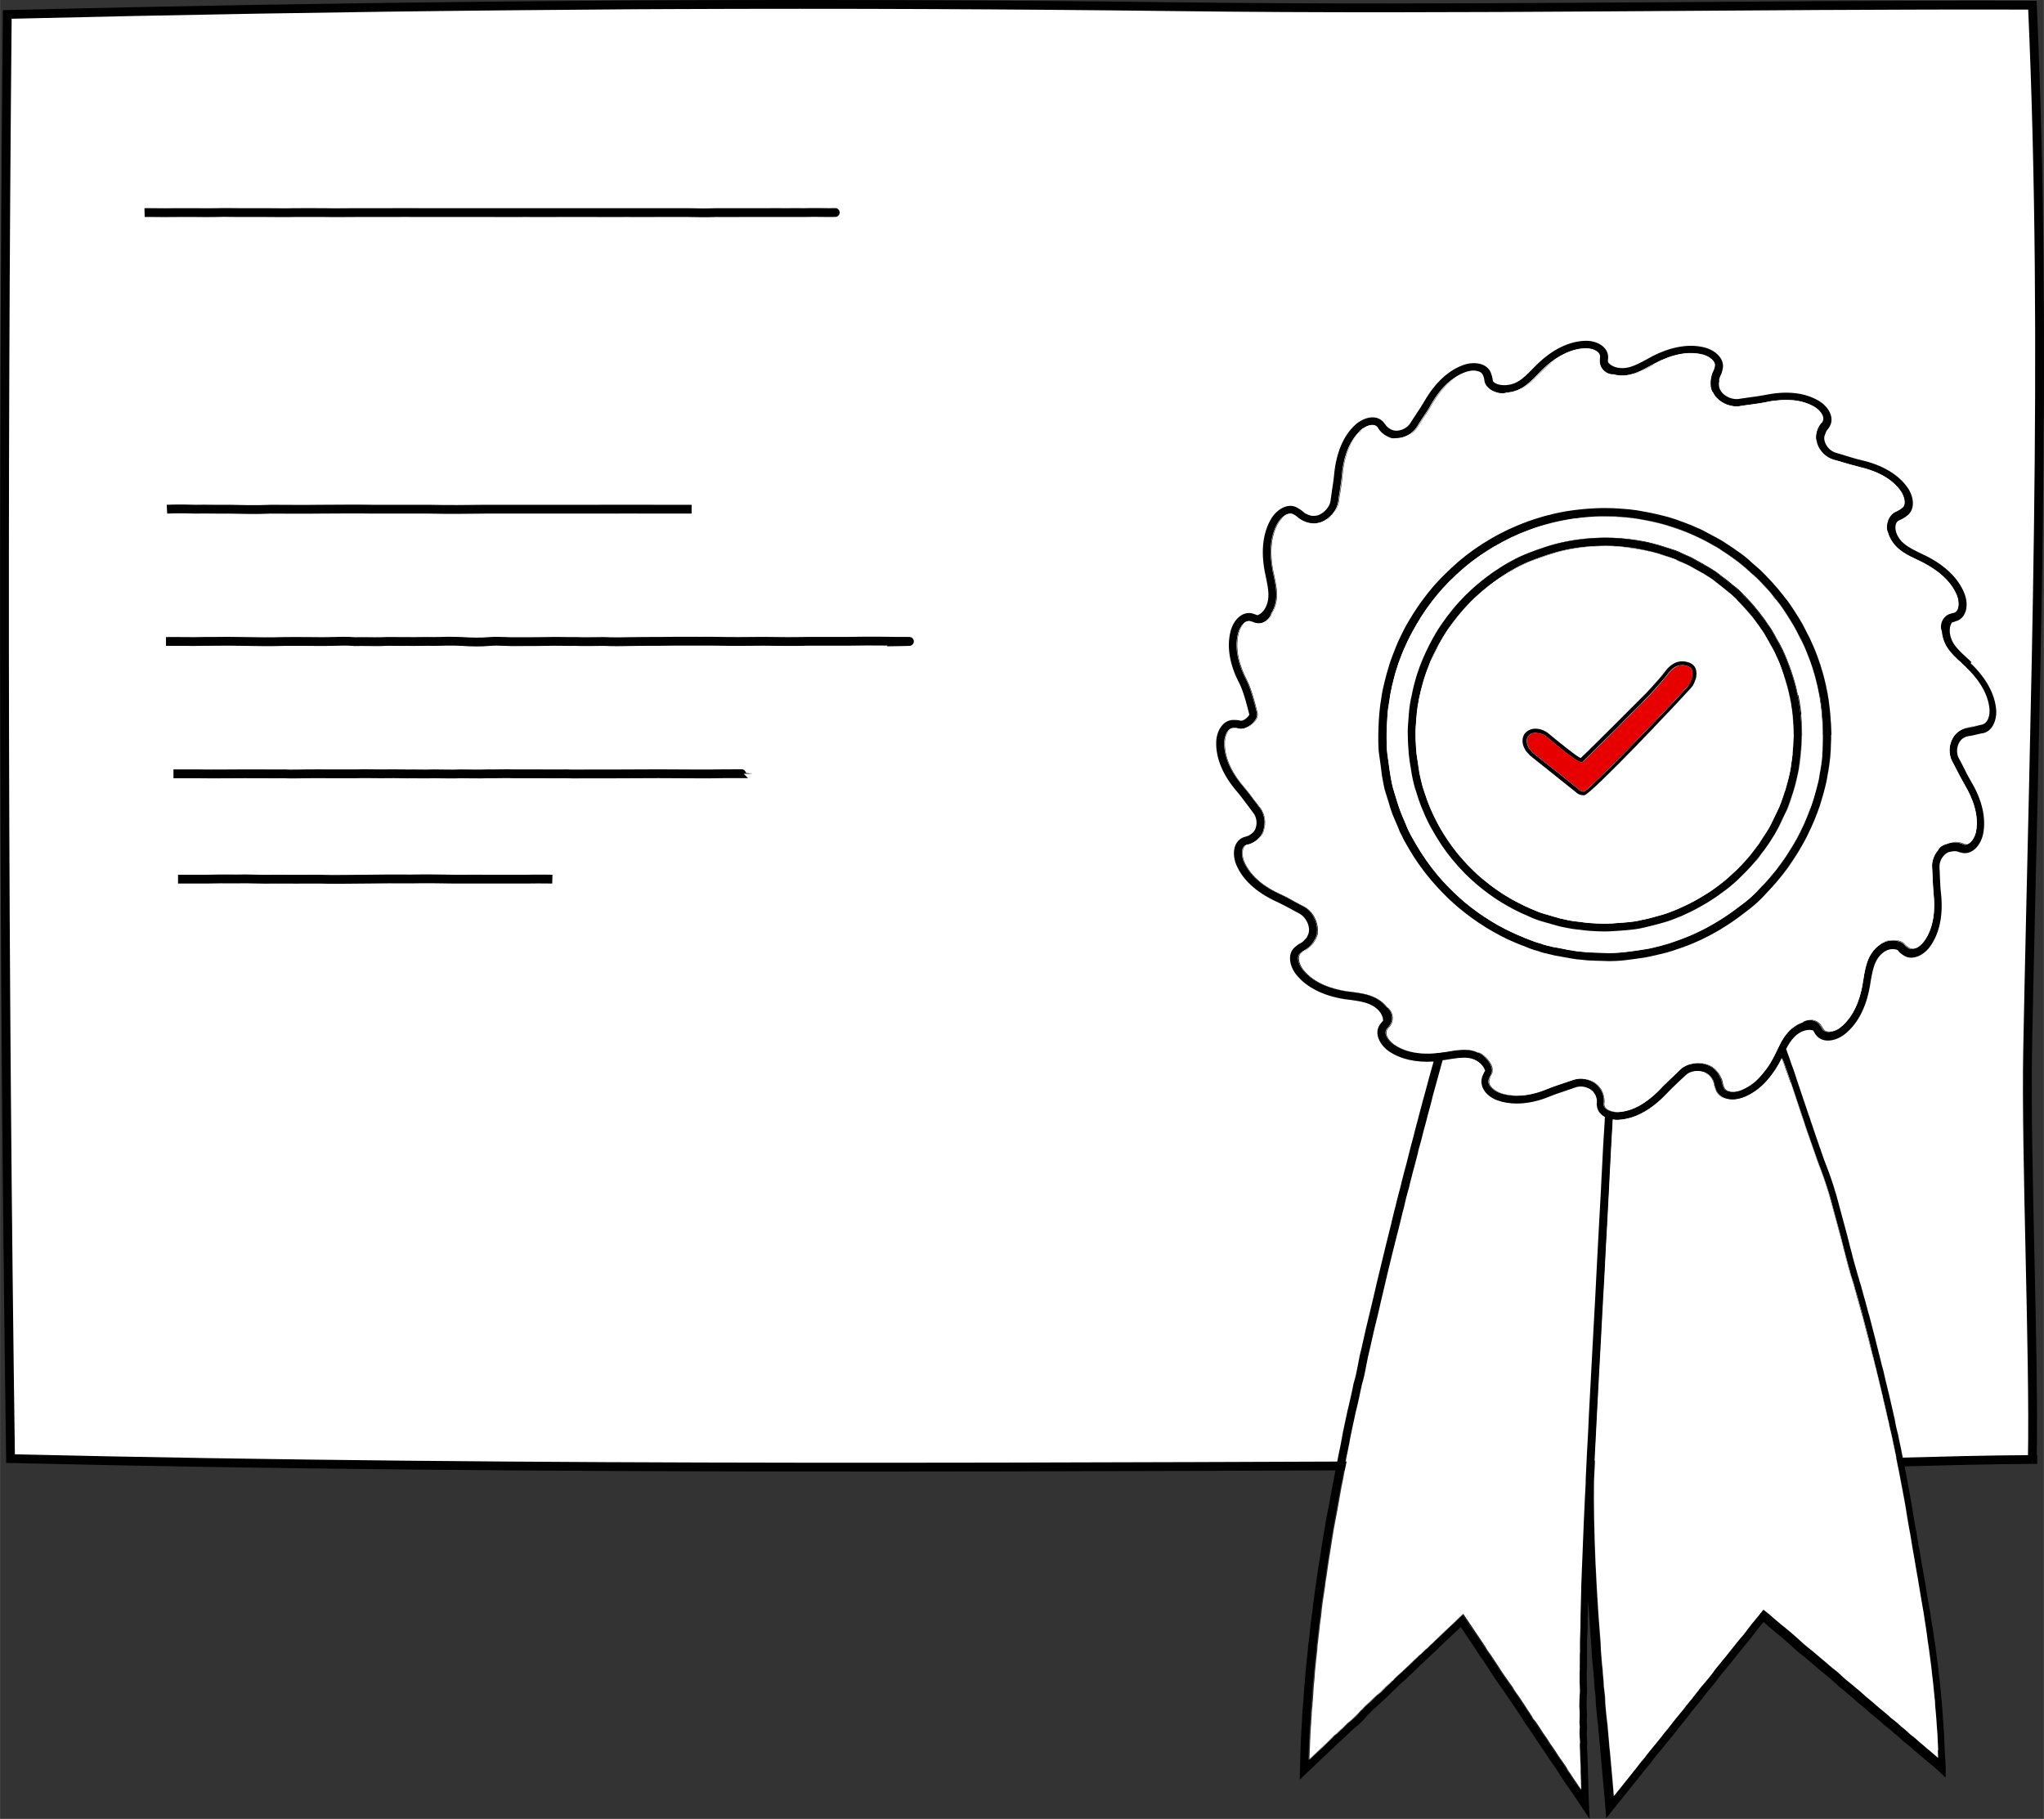 <?xml version="1.0" encoding="UTF-8"?><svg id="a" xmlns="http://www.w3.org/2000/svg" width="81.87mm" height="72.86mm" viewBox="0 0 232.07 206.54"><rect x="0" y="0" width="232.07" height="206.54" fill="#333333" stroke="none"/><path d="M230.76.58c1.77,39.35.22,79.19-.54,118.57-.23,12.03.76,34.55.53,46.58-10.42.06-19.49.53-29.96.57-6.66.02-13.32.04-19.98.06-59.83.19-119.79.68-179.62-.73C.42,110.97.3,56.3.82,1.64c18.97-.46,37.92-.79,56.86-.97,3.15-.03,6.32-.06,9.47-.08,3.15-.03,6.32-.05,9.47-.06,18.95-.08,37.89,0,56.87.23,32.43.41,64.93-.26,97.27-.17h0Z" fill="#fff"/><path d="M230.75,165.73c-10.42.06-19.49.53-29.96.57-6.66.02-13.32.04-19.98.06-59.83.19-119.79.68-179.62-.73C.42,110.97.3,56.3.82,1.64c18.97-.46,37.92-.79,56.86-.97,3.15-.03,6.32-.06,9.47-.08,3.15-.03,6.32-.05,9.47-.06,18.95-.08,37.89,0,56.87.23,32.43.41,64.93-.26,97.27-.17,1.77,39.35.22,79.19-.54,118.57-.23,12.03.76,34.55.53,46.58h0Z" fill="none" stroke="#000" stroke-miterlimit="10"/><path d="M231.3,165.73h-.55" fill="none" stroke="#000" stroke-miterlimit="10"/><g id="b"><path d="M226.65,80.59c.08,1.21-.46,2.56-1.65,2.69-.08,0-.24.05-.42.09-.39.09-.66.16-.86.19-.74.05-1.1.44-1.29.79-.28.52-.31,1.23-.03,1.74.19.33.35.68.53,1.01.27.57.57,1.13.88,1.67,1.26,2.1,1.71,4.18,1.35,5.95-.25,1.18-1.15,2.32-2.32,2.14-.14-.03-.27-.06-.41-.11-.08-.03-.17-.06-.27-.08-.27-.05-.66.02-.96.11-.08.05-.17.09-.24.14-.49.36-.79.99-.75,1.57.03.39.03.77.05,1.16.03.63.05,1.26.13,1.89.25,2.43-.19,4.49-1.27,5.97-.52.71-1.34,1.24-2.12,1.24-.3,0-.61-.08-.88-.27-.24-.16-.47-.31-.64-.57-.05-.03-.19-.13-.52-.13h-.11c-.83,0-1.56.74-1.89,1.48-.31.66-.42,1.4-.57,2.18-.03.24-.06.46-.11.69-.44,2.4-1.45,4.26-2.91,5.37-.53.39-1.19.66-1.82.66-.52,0-.99-.17-1.34-.6-.09-.09-.16-.22-.22-.35-.05-.06-.09-.14-.14-.2-.82-.24-1.7.25-2.23.86-.3.33-.55.71-.79,1.18,0,.02-.03.05-.03.08.11.33.24.66.36.99l.2.6c.13.33.25.66.36.99.11.35.22.68.33,1.02l1.34,3.97c.08.17.14.39.2.6l.14.39c.11.33.22.68.33.99l1.04,3,.38.99c.2.52.46,1.23.71,2.03.09.33.2.68.31,1.02l1.24,4.6c.06.22.11.44.17.68l.08.31c.06.25.11.47.19.72.06.25.13.46.17.68l.14.52c.08.3.16.58.24.85.08.31.17.6.25.88l.05.14c.03.14.08.27.11.41.06.16.11.31.16.49.05.2.09.39.16.58l.09.35c.08.3.16.6.25.88.09.36.2.75.3,1.13l.16.55c.13.52.27,1.04.41,1.59.17.63.33,1.27.49,1.93l.08.3c.03.17.08.35.13.52.06.22.11.42.16.64.05.2.09.38.14.58.06.19.11.36.16.57l.08.35c.06.27.13.52.19.82l.06.24c.08.3.14.61.22.93.06.19.11.44.17.69l.19.83c.06.27.13.53.19.82.06.27.11.53.19.82l.06.35c.06.38.16.77.25,1.13.06.2.11.44.16.71.03.14.06.3.09.46.06.25.11.52.17.77l.06.33c.14.61.25,1.21.36,1.79l.08.38c.13.71.27,1.38.38,2.04.06.36.13.69.17.99.06.31.13.63.17.91.08.5.16,1.01.24,1.49l.19,1.07c.09.39.16.83.22,1.27.06.39.14.79.2,1.12l.17.97c.06.41.14.83.22,1.3.11.61.2,1.18.31,1.76l.06.38c.05.28.09.57.13.83.08.42.14.85.22,1.24s.14.79.19,1.18c.05.3.09.58.14.86.08.38.14.79.19,1.19.03.28.08.57.13.83.05.41.11.82.16,1.21l.11.83c.06.39.11.77.14,1.15.05.31.06.63.11.94.03.17.05.36.06.57.03.17.05.35.06.5.02.2.03.39.06.6l.03.52c.05.22.06.5.08.79l.03.36c.02.2.03.41.05.6,0,.17.02.35.03.53l.09,1.21c.03.41.06.8.06,1.24l.06,1.27c.02.46.03.85.08,1.3v.22c.02.16.02.3.02.46v1.08l-.79-.74c-.24-.24-.47-.41-.72-.63l-.09-.06c-.16-.14-.31-.27-.47-.41l-.49-.41c-.25-.19-.5-.41-.75-.63-.14-.09-.35-.28-.53-.46-.09-.09-.2-.19-.3-.25-.14-.14-.27-.24-.38-.31-.19-.14-.35-.27-.5-.44-.24-.22-.49-.42-.74-.63l-.08-.06c-.27-.27-.57-.5-.82-.71-.17-.11-.35-.27-.52-.42-.11-.11-.22-.2-.33-.3-.55-.44-1.18-.96-1.71-1.46-.33-.24-.64-.52-.96-.79-.24-.22-.47-.42-.71-.63-.25-.2-.47-.39-.69-.57-.36-.28-.71-.57-1.04-.9-.31-.3-.66-.58-.99-.85-.25-.19-.47-.38-.69-.57l-.49-.42c-.42-.35-.83-.69-1.19-1.02-.6-.42-1.16-.94-1.7-1.43-.42-.39-.86-.75-1.29-1.12l-.38-.3c-.25-.22-.5-.44-.77-.66-.19-.17-.38-.33-.55-.49-.13.14-.24.3-.36.44-.27.31-.53.64-.79.99-.28.41-.58.75-.88,1.1-.2.25-.39.47-.58.72-.22.27-.42.53-.63.79-.28.36-.55.71-.85,1.04l-.24.3c-.28.33-.58.68-.82,1.02-.22.33-.49.63-.72.93-.14.16-.27.3-.39.46-.2.24-.38.46-.53.68-.19.24-.36.46-.57.71-.14.19-.33.41-.52.63-.17.2-.36.44-.53.68-.19.27-.39.5-.58.74-.17.22-.35.42-.52.64-.17.2-.31.39-.46.58-.2.27-.41.52-.64.8-.16.2-.36.44-.55.68-.17.22-.35.42-.52.64-.42.5-.74.86-1.08,1.35-.16.2-.31.38-.47.57-.22.25-.42.52-.63.79l-4.01,5-.09-1.16c-.09-1.02-.17-2.06-.27-3.09l-.28-3.09c-.03-.33-.06-.75-.11-1.15l-.03-.41c-.02-.22-.03-.42-.05-.63-.03-.31-.08-.63-.08-.93-.06-.33-.11-.71-.13-1.08l-.08-.79c-.05-.42-.08-.85-.08-1.24,0-.19-.03-.41-.06-.64-.03-.3-.08-.6-.08-.91,0-.22-.03-.47-.05-.72-.03-.27-.06-.53-.06-.8-.06-.49-.11-1.01-.16-1.52-.03-.52-.06-1.04-.09-1.57-.08-1.02-.16-2.06-.22-3.09-.05-.66-.09-1.32-.13-1.96-.02.69-.05,1.41-.06,2.12v.24c0,.5,0,1.01-.02,1.52-.05.52-.05,1.01-.05,1.51v.25c.02.27,0,.53,0,.8,0,.31-.02.61,0,.93-.03.61-.05,1.23-.03,1.78,0,.25.02.49.02.71.02.42.03.82-.03,1.15.02.11,0,.31,0,.52,0,.39-.02.75.02,1.13.03.27.02.52,0,.79,0,.31-.02.61.03.96v.11c-.06.57-.03,1.1.02,1.67v.09c-.05.28-.03.63,0,.97.02.24.03.47.03.72,0,.2.02.41.02.61.03.36.03.72.03,1.16.02.28.03.68.03,1.05l.02.68c.02.6.03,1.18.06,1.76l.08,1.63-1.95-2.91c-.11-.16-.24-.31-.35-.5-.27-.36-.55-.77-.83-1.23-.14-.16-.28-.41-.42-.64-.08-.14-.16-.27-.24-.39-.13-.19-.25-.36-.38-.53l-.39-.57c-.19-.3-.38-.58-.6-.9l-.19-.28c-.19-.31-.41-.6-.61-.9l-.24-.36c-.19-.3-.41-.63-.61-.93l-.22-.33c-.17-.2-.33-.46-.49-.71-.13-.2-.25-.41-.39-.6-.33-.52-.6-.91-.9-1.35-.14-.22-.28-.42-.42-.61-.16-.24-.33-.46-.46-.69l-.27-.38c-.2-.28-.41-.57-.58-.83-.2-.27-.39-.57-.57-.85-.08-.13-.16-.24-.22-.35l-.72-1.1-.24-.33c-.17-.25-.35-.49-.49-.74-.41-.63-.8-1.23-1.13-1.68l-.72-1.1c-.24.24-.55.52-.94.88-.36.35-.91.85-1.46,1.38-.17.2-.38.38-.58.57-.11.09-.19.17-.3.27-.19.17-.36.33-.53.5-.13.13-.28.28-.44.42-.11.09-.24.22-.36.33-.2.2-.44.42-.63.63-.36.33-.72.66-1.08,1.01-.39.35-.77.68-1.1,1.02-.39.38-.77.74-1.12,1.08-.16.16-.31.3-.47.42-.22.2-.42.39-.63.6-.3.24-.5.46-.71.68-.14.14-.27.28-.41.41-.28.35-.64.71-1.04,1.04-.38.31-.71.61-1.05.94-.2.22-.47.46-.72.68l-.25.22c-.16.14-.31.28-.47.44-.14.16-.27.3-.41.41-.36.35-.72.69-1.05.99l-2.54,2.42.03-1.1c.02-1.07.05-2.12.09-3.17.02-.53.05-1.05.08-1.59l.02-.28c.03-.42.06-.85.06-1.26.02-.25.05-.47.06-.69.03-.3.06-.6.08-.91.02-.27.03-.49.03-.71.03-.28.05-.58.08-.9.02-.2.03-.42.06-.64.02-.3.06-.6.06-.9.09-.58.11-1.07.16-1.59.08-.57.13-1.07.16-1.59.09-.53.14-1.05.19-1.57.05-.55.11-1.07.19-1.6.03-.28.08-.55.11-.82.02-.25.05-.5.08-.75.08-.5.14-.99.2-1.48.08-.57.16-1.12.24-1.67.08-.57.17-1.15.27-1.73.08-.47.16-.93.22-1.4.11-.75.25-1.51.38-2.28l.14-.85c.16-.82.3-1.62.46-2.42l.13-.71c.09-.53.19-1.05.3-1.57.09-.52.19-1.04.3-1.56l.28-1.41c.13-.57.24-1.13.33-1.68.08-.46.17-.9.27-1.35.13-.57.25-1.16.38-1.78l.16-.66c.19-.83.38-1.62.52-2.4.24-.75.36-1.4.49-2.09.06-.33.13-.68.2-1.04l.22-.91c.16-.71.33-1.45.49-2.17.13-.57.27-1.13.41-1.71.13-.55.27-1.1.39-1.63l.11-.47c.22-.96.44-1.92.68-2.87.41-1.73.83-3.44,1.26-5.15l.36-1.51c.11-.36.19-.72.27-1.07.09-.38.19-.77.3-1.16s.22-.82.31-1.24c.09-.33.17-.66.25-.97.2-.72.38-1.38.55-2.1l.02-.09c.11-.46.22-.85.33-1.26.08-.31.17-.61.25-.96.09-.39.2-.77.3-1.15.09-.36.2-.71.28-1.07.13-.52.27-1.04.41-1.54l.19-.68c.33-1.24.66-2.47,1.01-3.69-2.03.13-3.75-.27-5.07-1.16-.99-.69-1.71-1.96-1.07-2.97.08-.11.16-.24.25-.33.06-.06.11-.13.16-.19-.02-.85-.77-1.54-1.52-1.85-.68-.3-1.41-.39-2.2-.5-.22-.03-.46-.06-.69-.09-2.4-.38-4.29-1.34-5.44-2.76-.75-.93-1.08-2.36-.17-3.14.19-.16.41-.35.68-.47.13-.06.25-.17.36-.28v-.03c.11-.08.2-.19.28-.28.03-.06.06-.11.09-.16.19-.33.22-.66.19-.91-.06-.68-.52-1.38-1.07-1.67-.33-.17-.68-.36-1.01-.55-.55-.28-1.12-.6-1.68-.85-2.23-1.04-3.79-2.47-4.49-4.15-.47-1.12-.38-2.56.71-3.08.11-.05.25-.09.39-.13.08-.03.17-.05.27-.09.27-.14.5-.33.64-.5.08-.13.16-.25.19-.38.2-.57.09-1.26-.27-1.71-.24-.31-.46-.61-.69-.93-.38-.49-.75-1.02-1.16-1.49-1.6-1.85-2.42-3.8-2.36-5.64.03-1.19.72-2.48,1.93-2.5.27,0,.57,0,.85.09.08.02.27-.02.52-.19.28-.2.41-.41.46-.5-.2-.83-.66-2.62-1.1-3.49-1.15-2.17-1.49-4.24-1.02-6.02.3-1.16,1.26-2.26,2.43-1.99.13.03.25.08.39.13.06.03.14.06.22.08.79-.28,1.19-1.24,1.24-2.04.05-.72-.11-1.46-.27-2.23-.05-.24-.09-.46-.14-.69-.46-2.4-.19-4.51.77-6.06.64-1.01,1.87-1.79,2.92-1.19.2.11.46.27.68.47.09.09.22.19.36.25v-.02c.13.08.25.13.38.16l.14.05c.09.02.19.02.28.02h.13c.24-.02.44-.08.6-.16.61-.3,1.13-.94,1.21-1.54.05-.39.11-.77.16-1.15.09-.61.2-1.26.25-1.87.24-2.45,1.05-4.4,2.4-5.62.9-.82,2.29-1.23,3.13-.38.09.11.17.22.27.33.05.08.11.16.17.22.13.13.24.22.35.28.27.17.55.22.77.22.61-.02,1.23-.35,1.54-.83.2-.33.42-.64.63-.97.35-.52.69-1.05,1.01-1.59,1.23-2.12,2.8-3.55,4.54-4.12,1.15-.36,2.59-.16,3,.97.09.27.19.53.2.83,0,.08.08.16.19.25.69.46,1.89.33,2.61-.09.64-.36,1.16-.9,1.71-1.46.17-.17.33-.35.5-.5,1.74-1.71,3.64-2.64,5.47-2.7,1.19-.05,2.53.57,2.62,1.76,0,.14,0,.27-.02.41v.25c.52.68,1.54.79,2.32.6.72-.17,1.37-.53,2.07-.91.2-.11.41-.22.6-.33,2.18-1.13,4.27-1.48,6.03-1.01,1.16.31,2.26,1.26,2.01,2.43-.05.25-.13.53-.27.79-.08.16-.13.33-.14.52h.03c-.17.66.08,1.12.33,1.4.46.5,1.24.79,1.87.69.38-.06.77-.11,1.15-.17.61-.08,1.24-.16,1.85-.28,2.4-.5,4.51-.28,6.08.66,1.04.61,1.84,1.84,1.26,2.89-.06.13-.14.24-.24.35-.05.06-.11.14-.16.22-.11.24-.17.44-.22.6-.03.24,0,.44.06.61.19.58.68,1.07,1.24,1.23.38.11.74.22,1.1.33.61.19,1.23.38,1.84.52,2.37.55,4.19,1.63,5.23,3.14.68.99.9,2.43-.08,3.16-.19.16-.61.42-.91.53-.14.05-.28.2-.36.42-.22.79.28,1.67.88,2.18.57.49,1.24.8,1.95,1.15.2.09.42.2.63.3,2.18,1.1,3.69,2.59,4.34,4.29.44,1.13.3,2.58-.8,3.05-.13.05-.27.08-.39.13-.08.02-.17.05-.24.08-.46.69-.24,1.7.19,2.39.39.61.96,1.12,1.54,1.65.16.16.35.31.5.47l-.13.09c1.79,1.7,2.8,3.55,2.92,5.37v-.07ZM225.15,82.22c.58-.16.79-1.05.74-1.67-.16-1.99-1.51-3.69-2.64-4.76-.16-.16-.33-.31-.49-.46-.61-.57-1.24-1.13-1.7-1.85-.3-.47-.53-1.12-.58-1.78-.3-.71.05-1.6.75-1.93.14-.06.28-.09.42-.14.09-.02.17-.03.27-.06.58-.27.53-1.27.3-1.89-.55-1.43-1.71-2.47-2.86-3.19-.19-.13-.36-.24-.55-.33-.17-.11-.33-.19-.49-.27-.2-.11-.41-.2-.61-.3-.57-.27-1.15-.53-1.68-.9l-.47-.38c-.49-.44-.97-1.07-1.18-1.81-.16-.31-.19-.75-.05-1.23.02-.05.03-.08.05-.13v-.05c.2-.5.55-.86.94-1.01.06-.03.17-.08.28-.16.13-.06.28-.16.38-.24.53-.39.22-1.35-.14-1.89-1.15-1.67-3.17-2.42-4.68-2.76-.63-.16-1.27-.35-1.87-.52-.36-.11-.72-.22-1.08-.31-.88-.25-1.6-.97-1.89-1.85-.02-.06-.02-.14-.03-.2-.11-.24-.13-.55-.05-.9.06-.44.25-.86.57-1.23h.02c.05-.06.09-.11.11-.17.31-.57-.36-1.34-.91-1.65-.75-.44-1.59-.68-2.42-.75,0,0-.02-.02-.03,0-.61-.06-1.23-.05-1.79.02-.41.03-.8.09-1.16.17-.64.14-1.3.22-1.93.31-.36.05-.75.09-1.12.16-.94.16-2.04-.25-2.7-.99-.16-.17-.28-.36-.38-.57-.05-.05-.08-.09-.11-.14-.3-.63-.17-1.68.13-2.25.09-.16.14-.36.19-.55.14-.64-.71-1.18-1.34-1.35-.25-.06-.5-.11-.74-.13-.6-.08-1.19-.05-1.78.06-1.07.19-2.07.6-2.84,1.01-.02.02-.03.02-.05.02-.19.09-.39.2-.6.31-.35.19-.69.38-1.05.57-.02.02-.03.02-.05.02-.36.16-.72.3-1.1.39-.02.02-.03.02-.05.02-.16.03-.31.06-.46.08-.5.06-.99.02-1.43-.11-.77.05-1.49-.57-1.57-1.34-.02-.14,0-.3,0-.44.02-.09.02-.17.02-.27-.05-.66-1.04-.93-1.67-.91-.27.02-.53.05-.79.09-.28.05-.55.13-.82.22-.42.14-.82.33-1.18.53-.22.13-.42.27-.63.39-.58.38-1.08.82-1.51,1.23-.16.16-.31.31-.47.49-.55.57-1.15,1.18-1.87,1.6l-.41.2c-.27.11-.57.19-.88.24-.13.03-.27.05-.41.06h-.05l-.14.05h-.02c-.5.08-1.18-.13-1.6-.41-.03-.03-.06-.06-.11-.09,0-.02-.03-.03-.03-.03-.33-.27-.53-.6-.55-.96,0-.16-.08-.33-.14-.52-.2-.53-.94-.61-1.54-.5-.11.02-.22.05-.31.08-.49.16-.93.38-1.32.64-1.24.79-2.15,2.03-2.73,3.05-.31.58-.69,1.13-1.04,1.65-.2.31-.41.63-.61.96-.25.38-.6.69-.99.91-.2.11-.42.19-.64.25-.2.05-.42.08-.63.08h-.11s-.03,0-.05.02c-.05,0-.09.02-.16.02-.22,0-.49-.08-.83-.28-.38-.2-.71-.49-.97-.9h.03c-.05-.06-.08-.11-.13-.16-.31-.31-.8-.22-1.24-.02-.11.06-.24.13-.33.19-.13.06-.24.16-.33.24-.08.08-.16.14-.19.22-.02,0-.02.02-.02.02-1.32,1.37-1.78,3.33-1.9,4.79-.05.66-.16,1.3-.25,1.93-.06.36-.13.74-.17,1.12-.05.44-.25.9-.53,1.29,0,.02-.02.02-.03.03-.08.08-.14.17-.22.25-.05.05-.06.06-.03.03-.17.17-.38.35-.58.47-.09.08-.19.13-.28.17-.27.13-.55.2-.83.24-.08.02-.17.02-.27.02-.08,0-.14-.03-.22-.03-.09,0-.17-.02-.27-.03-.09-.03-.2-.05-.3-.08-.42-.14-.8-.35-1.04-.58-.14-.13-.31-.24-.49-.33s-.36-.09-.55-.05c-.13.03-.27.09-.39.17-.11.06-.2.14-.3.24l-.02.02c-.19.16-.36.35-.47.53-1.05,1.71-.93,3.88-.64,5.39.03.22.08.46.13.66.17.8.35,1.63.3,2.5-.05.68-.25,1.3-.58,1.81-.08.31-.27.58-.5.79,0,.02-.02.03-.03.02-.08.06-.14.09-.22.14-.13.08-.27.13-.41.16-.17.02-.35.02-.52-.02-.16-.03-.28-.08-.42-.14-.09-.02-.17-.06-.27-.08-.06-.02-.13-.02-.19,0-.13,0-.25.05-.36.11-.06.03-.13.08-.17.14l-.03.03c-.31.27-.53.71-.63,1.07-.52,1.95.22,3.99.94,5.36.46.9.91,2.53,1.16,3.58.02.08.05.14.05.22v.08c0,.25-.08.49-.28.75-.22.3-.55.57-.91.74-.13.06-.27.11-.39.13-.19.03-.36.02-.53-.03-.16-.05-.35-.05-.55-.05-.02,0-.03,0-.05.02-.16,0-.28.05-.39.14-.41.27-.61.96-.63,1.46-.06,2.01,1.12,3.83,2.14,5.01.42.49.82,1.02,1.19,1.52.22.31.46.61.69.91.55.69.72,1.71.41,2.59v.02c-.06.3-.25.58-.5.82-.16.19-.35.35-.57.47-.2.13-.42.22-.68.28v-.03c-.06.03-.13.05-.17.06-.02,0-.03.02-.03.02-.02,0-.02.02-.03.02-.6.27-.49,1.29-.24,1.87.79,1.85,2.62,3.02,4.02,3.66.6.28,1.18.6,1.73.9.35.17.68.36,1.01.53.83.41,1.46,1.41,1.57,2.39.02.17,0,.33,0,.5,0,.09,0,.19-.02.3-.03.11-.08.22-.14.35,0,.03-.02.06-.03.09-.03.08-.09.17-.14.24-.06.11-.13.2-.19.31-.27.35-.6.63-.91.79-.17.09-.33.22-.49.35-.49.42-.13,1.38.28,1.87,1.26,1.59,3.35,2.18,4.87,2.43.22.03.44.06.68.09.8.11,1.63.22,2.43.55.63.27,1.15.66,1.51,1.15.64.42.86,1.35.47,1.99-.08.14-.19.25-.27.36-.06.06-.13.14-.17.2-.35.57.28,1.35.8,1.71,1.67,1.15,3.83,1.13,5.37.91.02,0,.05,0,.06-.02.22-.03.42-.06.66-.09.16-.03.31-.05.47-.08.64-.09,1.3-.16,1.96-.08.36.03.71.14,1.02.28v-.03s.05,0,.06.02c.53.2,1.29.94,1.51,1.62.02.05.02.09.03.13,0,0,0,.02.02.03.02.09.03.17.03.25,0,.27-.09.46-.17.58-.09.13-.16.3-.22.49-.2.64.6,1.26,1.19,1.48.82.3,1.67.38,2.48.3,1.1-.08,2.17-.41,3-.75.6-.25,1.24-.46,1.84-.66.36-.13.71-.24,1.07-.36.02,0,.05-.02.06-.02.13-.05.25-.06.38-.09.27-.05.57-.05.85,0,.44.08.9.27,1.26.55.2.16.38.35.52.55.05.06.08.13.13.22.24.41.35.91.3,1.43h-.02v.19c.08.66,1.08.88,1.71.83.02,0,.03,0,.05-.02.99-.08,1.9-.46,2.69-.96.82-.49,1.52-1.13,2.06-1.71.2-.24.42-.46.66-.68l.03-.03.71-.66c.27-.25.55-.52.82-.79.11-.11.22-.2.35-.28.28-.19.64-.31,1.02-.38.41-.06.85-.06,1.27.03.25.06.49.16.71.27.05.02.08.03.11.05.08.05.16.11.24.17.06.05.13.09.2.16.02.02.02.03.03.05.24.22.41.47.55.79.03.05.06.09.09.16v.02c.06.16.11.31.13.47.03.17.11.38.19.55.25.6,1.26.55,1.85.33.02-.02.05-.02.06-.03.53-.2,1.05-.49,1.54-.9.11-.08.2-.17.31-.28.33-.28.64-.64.96-1.05.36-.46.71-1.01,1.02-1.62.11-.2.2-.41.3-.61.06-.11.11-.22.17-.33-.02-.02-.02-.05-.02-.05l.05-.02c.06-.13.13-.27.19-.39.27-.53.55-.97.91-1.35.22-.25.44-.46.69-.63.13-.09.27-.17.39-.25.14-.06.28-.13.42-.17.02-.02.03-.02.05-.03.06-.05.14-.09.2-.13.13-.08.27-.13.41-.14.5-.06,1.04.09,1.38.49.09.11.17.25.25.38.05.08.09.16.14.22.3.36.86.3,1.35.08.11-.03.2-.09.3-.14s.17-.09.24-.16c.03,0,.05-.02.06-.03,1.6-1.23,2.28-3.28,2.54-4.81.05-.22.08-.44.11-.66.14-.82.27-1.65.63-2.43.3-.63.72-1.15,1.21-1.49.05-.05.11-.09.17-.14.08-.05.17-.11.28-.14.19-.08.39-.14.61-.17h.02c.13-.02.24-.03.35-.03.63-.03,1.13.16,1.4.49.09.13.25.24.41.35.25.17.55.14.83.02.19-.06.35-.17.5-.3.19-.14.36-.31.49-.49,1.19-1.62,1.24-3.79,1.08-5.33-.06-.64-.08-1.3-.11-1.93-.02-.38-.03-.75-.06-1.13-.05-.69.2-1.4.66-1.93.11-.24.31-.44.58-.58h.02c.09-.05.19-.08.3-.11.03-.02.06-.03.09-.03.14-.06.28-.11.42-.13.44-.09.91-.06,1.4.13v.02s.11.05.17.06c.13.02.25,0,.38-.06.06-.02.13-.06.19-.11.39-.25.68-.83.77-1.27.41-1.96-.46-3.96-1.24-5.29-.33-.57-.63-1.15-.93-1.71-.16-.35-.33-.68-.52-1.01-.42-.79-.41-1.82.05-2.62.2-.38.49-.68.82-.88.13-.08.27-.16.41-.2.03-.02.06-.03.09-.03.09-.03.19-.06.3-.08.09-.02.2-.03.31-.05.09,0,.5-.11.74-.16.11-.03.24-.06.31-.09.02-.02.03-.02.06-.02.06,0,.13-.02.16-.02.05,0,.08-.02.11-.03.03,0,.06-.02.09-.03l.04-.04ZM220.1,199.63c-.02-.3-.03-.6-.05-.91l-.06-1.26c0-.46-.03-.82-.06-1.23l-.09-1.19c-.02-.19-.02-.38-.05-.57,0-.17-.02-.36-.05-.55l-.02-.39c-.03-.25-.03-.5-.06-.74l-.06-.55c-.02-.2-.03-.39-.06-.57-.02-.16-.03-.35-.05-.53s-.03-.36-.06-.53c-.05-.33-.06-.64-.11-.96-.03-.36-.06-.74-.14-1.13l-.11-.83c-.05-.41-.11-.8-.16-1.19-.05-.28-.09-.57-.13-.85-.05-.39-.09-.79-.17-1.15-.06-.31-.09-.6-.14-.9-.05-.38-.13-.77-.19-1.15-.06-.41-.14-.83-.2-1.27l-.2-1.21c-.09-.57-.2-1.12-.31-1.74-.06-.47-.16-.9-.22-1.3l-.16-.96c-.08-.33-.14-.74-.2-1.15-.06-.42-.14-.85-.2-1.24l-.19-1.08c-.08-.49-.17-.99-.25-1.51-.03-.28-.09-.57-.16-.88s-.13-.64-.17-1.01c-.13-.63-.25-1.32-.39-2.01l-.08-.38c-.11-.57-.22-1.16-.36-1.76l-.06-.35c-.05-.25-.11-.5-.16-.74-.05-.19-.08-.35-.11-.5-.05-.22-.08-.44-.14-.63-.09-.41-.2-.83-.27-1.21l-.08-.31c-.06-.28-.11-.55-.17-.8-.08-.3-.13-.55-.19-.82l-.2-.83c-.05-.24-.09-.47-.16-.68-.06-.33-.14-.63-.22-.94l-.05-.24c-.06-.3-.14-.53-.2-.8l-.09-.36c-.03-.19-.08-.36-.13-.53-.06-.22-.11-.44-.16-.66-.03-.19-.09-.38-.14-.58-.05-.17-.09-.35-.14-.53l-.06-.3c-.16-.64-.31-1.27-.49-1.92-.14-.55-.28-1.07-.42-1.57l-.14-.57c-.11-.38-.2-.75-.31-1.1-.08-.3-.16-.6-.24-.88l-.11-.33c-.06-.2-.13-.42-.17-.61-.03-.16-.08-.31-.13-.46-.05-.16-.09-.3-.13-.42l-.05-.13c-.09-.28-.19-.58-.25-.9-.09-.25-.16-.57-.25-.88l-.13-.52c-.08-.22-.13-.44-.19-.68s-.13-.49-.19-.74l-.08-.31c-.05-.24-.11-.44-.16-.66l-1.24-4.57c-.11-.35-.2-.69-.31-1.01-.25-.79-.5-1.46-.69-1.98-.13-.35-.25-.68-.38-1.01l-1.05-3c-.11-.33-.22-.66-.35-1.01l-.13-.41c-.06-.2-.13-.39-.19-.58l-1.34-3.99c-.11-.33-.22-.66-.35-1.01-.11-.33-.24-.64-.35-.99l-.22-.58h-.03s-.03-.11-.06-.16c0,.02-.02.02-.02.03,0,0,0,0-.02-.03-.02-.04-.06.11-.08.16-.35.68-.71,1.26-1.1,1.76-.47.63-.94,1.12-1.43,1.51-.13.11-.27.2-.41.31-.31.22-.64.41-.99.57-.14.06-.27.11-.41.16-.19.06-.38.13-.58.16-.2.05-.39.06-.6.06-.28,0-.57-.05-.83-.14-.44-.16-.8-.46-.99-.91-.09-.24-.2-.5-.25-.8,0-.08-.05-.17-.08-.27-.05-.13-.11-.22-.19-.33-.05-.08-.11-.16-.19-.24-.24-.24-.5-.38-.72-.44-.08-.02-.14-.03-.2-.05-.28-.06-.58-.08-.86-.03-.39.05-.74.2-.97.44-.28.27-.57.52-.85.79-.44.42-.91.86-1.34,1.32-1.26,1.35-2.61,2.25-3.97,2.69-.24.06-.47.13-.69.17-.24.05-.46.08-.69.09-.08.02-.17.02-.27.02-.14,0-.3-.02-.46-.05h-.03c-.13,2.15-.24,4.27-.35,6.36l-.08,1.67c-.08,1.54-.16,3.05-.24,4.57-.08,1.24-.14,2.5-.2,3.75-.06,1.3-.14,2.62-.22,3.94-.08,1.49-.16,3-.24,4.56-.17,2.92-.31,5.84-.47,8.77l-.09,1.79c-.11,1.89-.19,3.75-.28,5.64-.03,2.75.02,5.64.17,9.08.09,2.09.2,4.16.35,6.19.06,1.02.14,2.06.22,3.09.03.55.06,1.07.09,1.57.05.5.09,1.01.16,1.52.02.27.03.52.06.79.03.25.05.52.06.77,0,.28.03.57.08.83.02.25.06.49.06.74,0,.39.05.77.08,1.16l.08.8c.03.36.05.71.11,1.07.02.36.05.64.08.93.03.22.05.44.06.66l.05.41c.03.38.06.79.11,1.13l.27,3.11c.06.64.11,1.29.17,1.95l.03-.03v.03l2.54-3.17c.2-.27.42-.53.66-.82.14-.17.3-.35.42-.53.36-.49.69-.86,1.12-1.37.16-.2.33-.42.52-.64.17-.24.36-.47.53-.71.25-.27.44-.52.63-.77.16-.19.31-.39.49-.6.16-.2.33-.42.52-.64.17-.24.38-.47.55-.69.17-.25.38-.5.58-.74.17-.19.33-.39.49-.61.22-.25.39-.49.57-.69.17-.24.36-.49.57-.71.11-.14.25-.3.38-.46.24-.28.47-.57.69-.86.27-.39.58-.75.86-1.1l.25-.3c.28-.33.55-.66.82-1.01.2-.27.41-.53.63-.8.19-.24.39-.49.61-.74.27-.33.57-.66.83-1.04s.55-.71.83-1.04c.2-.27.42-.52.63-.77l.27-.36.35.28.94.8c.25.2.5.42.75.63l.38.3c.44.36.9.74,1.34,1.15.58.55,1.1.99,1.65,1.4.39.35.8.69,1.21,1.04l.5.42c.22.19.44.36.66.55.36.28.72.57,1.07.91.3.28.61.55.97.83.22.19.46.38.69.58.24.19.49.41.74.63.3.27.6.53.93.79.57.5,1.18,1.01,1.7,1.45.14.09.28.24.41.35.13.13.25.25.39.33.31.25.64.52.93.79l.03.03c.28.22.57.46.82.69.14.14.27.25.41.36.14.09.27.2.42.33.09.08.2.17.31.28.16.14.33.3.49.41.27.25.52.46.75.63l.5.44c.16.13.3.25.46.38l.03.03v-.03l.05.03v.03ZM182.22,126.88v-.03c-.2-.11-.39-.24-.55-.38-.11-.11-.22-.24-.3-.38-.02-.05-.05-.09-.06-.14-.06-.14-.09-.28-.11-.44v-.69c-.02-.08-.03-.14-.05-.2-.03-.14-.08-.25-.13-.35-.02-.06-.05-.13-.08-.17,0-.02-.03-.05-.05-.06-.02-.03-.06-.06-.06-.06v-.03c-.06-.08-.14-.14-.2-.2-.49-.36-1.18-.47-1.73-.28-.36.13-.74.25-1.1.38-.58.2-1.19.39-1.78.63-1.35.57-2.64.83-3.83.83-.8,0-1.56-.13-2.25-.38-.85-.3-1.63-.97-1.81-1.79-.05-.16-.05-.35-.03-.53.02-.08.03-.16.06-.25s.06-.2.11-.31c.06-.16.13-.31.24-.46,0-.02.02-.02.02-.03v-.03c-.27-.75-.97-1.3-1.85-1.4-.72-.08-1.46.05-2.25.17-.2.03-.42.08-.63.09,0,.02-.02.03-.02.05-.06.24-.13.46-.19.69-.31,1.1-.61,2.2-.91,3.3l-.11.46-.06.24c-.14.52-.27,1.01-.41,1.52-.08.36-.19.72-.28,1.08-.11.36-.2.74-.3,1.13-.08.35-.17.66-.25.97-.11.39-.24.79-.31,1.23l-.03.09c-.19.72-.36,1.4-.57,2.14v.03c-.08.27-.16.6-.24.91-.09.44-.2.88-.33,1.27-.11.38-.19.75-.28,1.13-.08.36-.16.72-.27,1.08l-.36,1.49c-.09.35-.17.71-.27,1.05-.35,1.37-.68,2.72-1.01,4.08-.22.96-.46,1.92-.68,2.89l-.11.46c-.11.53-.25,1.1-.38,1.65-.14.57-.28,1.13-.41,1.68-.16.74-.33,1.48-.49,2.17l-.22.93c-.03.19-.08.38-.11.57l-.09.42v.05c-.13.71-.27,1.37-.49,2.09-.15.48-.15.49-.02.03-.03.19-.06.38-.11.58-.11.58-.25,1.19-.39,1.79l-.16.64c-.14.61-.25,1.19-.38,1.76-.09.46-.19.91-.28,1.35-.02.09-.03.2-.05.31-.03.17-.06.36-.11.55-.05.27-.11.55-.16.82,0,.02,0,.03-.02.05-.09.44-.19.88-.27,1.37-.11.52-.2,1.04-.3,1.56-.13.53-.2,1.04-.3,1.56l-.13.71-.02.03c-.14.79-.28,1.59-.42,2.37l-.16.86c-.06.38-.13.77-.19,1.16-.08.38-.14.75-.19,1.12-.05.33-.09.64-.14.96-.02.13-.05.27-.06.41-.03.17-.05.36-.08.53l-.19,1.23c-.03.27-.08.53-.11.8-.05.28-.08.57-.13.85-.03.31-.08.61-.13.91-.03.17-.05.36-.08.53-.03.25-.06.49-.09.74-.02.19-.03.36-.06.55-.02.11-.03.2-.05.31l-.19,1.56c-.02.22-.03.42-.06.64-.03.3-.06.6-.11.91-.02.33-.05.69-.09,1.05-.03.19-.05.36-.08.55-.03.46-.06.9-.13,1.37,0,.05,0,.11-.02.17v.06c0,.27-.05.58-.08.88-.02.2-.05.41-.06.63-.02.3-.03.6-.06.88-.02.24-.02.46-.05.69,0,.09,0,.17-.02.27,0,.22-.03.44-.05.66-.02.13-.03.25-.03.38-.02.09-.03.19-.03.28v.33c0,.14-.02.28-.03.42l-.05.57-.02.27c-.03.39-.03.79-.05,1.19-.02.11-.02.24-.02.35-.03.68-.05,1.35-.08,2.03v.05l.93-.88c.33-.31.68-.64,1.05-.99.14-.13.27-.25.39-.39.17-.17.35-.33.52-.49l.24-.22c.24-.2.49-.42.68-.64.39-.36.74-.68,1.12-.99.35-.3.68-.63.97-.97.16-.16.28-.3.41-.41.22-.25.46-.49.74-.71.19-.19.41-.41.66-.61.13-.14.28-.27.44-.41.35-.35.74-.71,1.1-1.07l.27-.27c.27-.27.58-.53.85-.77.36-.35.75-.69,1.08-.99.17-.19.41-.41.63-.63.13-.11.25-.24.36-.35.17-.16.3-.28.44-.41.19-.19.38-.36.57-.52.08-.08.19-.17.28-.27.19-.17.38-.33.55-.53.58-.57,1.12-1.07,1.51-1.41.85-.77,1.3-1.23,1.3-1.24l.39-.41,1.35,2.03c.33.44.74,1.05,1.16,1.71.14.25.3.46.46.68.08.13.16.24.25.36l.74,1.1c.08.11.14.24.24.36.16.25.31.53.52.8.2.3.39.57.58.83l.3.42c.14.22.28.42.44.64.14.22.3.44.42.64.3.42.58.83.88,1.32.14.19.28.41.42.64.06.09.13.2.2.3.06.13.14.24.22.35l.25.36c.22.31.46.66.63.96l.22.31c.22.31.46.63.63.94l.17.25c.22.33.42.61.61.91l.38.53c.13.19.25.36.38.53.09.14.19.3.28.47.13.2.24.41.38.57.31.5.58.9.83,1.24.13.17.25.35.35.5l.13.2v-.06l.02.02v-.13l-.02-.69c0-.17-.02-.35-.03-.52,0-.19,0-.38-.02-.55.02-.44,0-.79-.02-1.13,0-.22-.02-.42-.02-.66,0-.2-.02-.42-.03-.61v-.03c-.02-.38-.05-.75,0-1.13-.05-.55-.08-1.15-.02-1.74-.05-.39-.03-.72-.02-1.05,0-.24.02-.46,0-.69-.05-.42-.03-.83-.02-1.21v-.57c.05-.31.03-.66.02-1.04v-.74c-.02-.14-.02-.3-.02-.46,0-.25,0-.5.02-.75,0-.19.02-.38.02-.57-.02-.3,0-.63,0-.96.02-.25.02-.52.02-.79v-.24c0-.52,0-1.02.03-1.56.02-.5.03-.99.03-1.49v-.24c.02-1.07.05-2.14.09-3.22v-.31c.06-2.36.17-4.7.27-7.05v-.03l.14-3.08c.02-.55.05-1.1.08-1.65v-.38c.09-1.84.17-3.66.28-5.47l.08-1.81c.16-2.92.31-5.84.47-8.77.08-1.54.17-3.05.25-4.56.08-1.32.14-2.64.2-3.94.08-1.26.14-2.51.2-3.75.09-1.52.17-3.05.25-4.57l.08-1.67c0-.11.02-.2.02-.31.09-1.93.2-3.88.33-5.86,0-.13,0-.25.02-.38l.09.04Z"/><path d="M225.78,80.59c.05.57-.13,1.4-.63,1.63-.03.02-.06.03-.09.03h-.05s-.14.03-.22.05c-.03,0-.05,0-.06.02-.08.02-.16.03-.25.06-.24.05-.66.16-.75.16-.13.02-.25.03-.36.08-.11,0-.2.03-.3.08-.03,0-.06.02-.09.03-.14.05-.28.13-.41.2-.36.2-.66.5-.88.9-.44.82-.46,1.85-.03,2.64.17.31.35.66.52.99.3.57.6,1.16.93,1.73.79,1.32,1.63,3.33,1.23,5.29-.09.42-.35.97-.71,1.24-.06.05-.13.09-.19.11-.11.03-.2.05-.31.03-.06-.02-.13-.03-.19-.06v-.02c-.5-.19-.99-.22-1.45-.09-.14.02-.28.06-.42.13-.02-.02-.02,0-.03,0s-.05.02-.06.03c-.11.02-.2.06-.3.11h-.02c-.28.14-.52.35-.63.61-.46.55-.71,1.24-.66,1.92.02.39.03.77.05,1.15.03.63.06,1.29.13,1.93.16,1.52.09,3.71-1.1,5.33-.11.16-.27.31-.42.46-.16.13-.31.24-.5.3-.27.09-.55.11-.79-.05-.16-.11-.31-.22-.41-.33-.27-.35-.75-.52-1.38-.5-.11,0-.24.02-.35.03h-.03c-.24.03-.46.09-.66.2-.11.03-.2.09-.28.14s-.17.11-.24.17c-.49.35-.91.86-1.21,1.49-.35.79-.49,1.62-.61,2.42-.05.24-.08.46-.11.68-.28,1.52-.96,3.58-2.56,4.81-.06.06-.14.11-.24.16s-.19.11-.3.14c-.47.19-1.01.24-1.29-.11-.06-.06-.11-.14-.16-.22-.06-.13-.16-.25-.24-.36-.36-.42-.93-.58-1.45-.47-.14.02-.28.06-.41.14-.06.03-.14.08-.2.13-.16.06-.31.13-.47.2-.13.08-.27.16-.39.25-.27.16-.52.39-.75.64-.35.41-.64.83-.91,1.37-.06.13-.13.24-.17.38l-.02.02-.05.02s.02.03.02.05c-.05.11-.11.22-.16.33-.11.2-.2.41-.31.61-.31.61-.64,1.16-1.01,1.6-.3.39-.6.74-.91,1.04-.11.11-.2.2-.31.28-.49.41-1.01.69-1.54.9-.61.24-1.62.28-1.87-.33-.08-.17-.14-.36-.17-.55-.02-.16-.08-.31-.13-.46,0,0,0-.02-.02-.02-.02-.06-.05-.11-.08-.16-.14-.3-.33-.57-.57-.79-.16-.15-.17-.16-.03-.05-.06-.06-.13-.11-.2-.16-.08-.06-.14-.14-.22-.17-.03-.02-.08-.03-.11-.05-.22-.13-.46-.2-.71-.27-.46-.09-.91-.11-1.34-.02-.38.06-.74.19-1.02.38-.16.08-.28.19-.41.3-.27.28-.53.53-.82.8-.22.2-.42.41-.64.63l-.03.03c-.25.22-.49.46-.71.69-.53.57-1.23,1.19-2.01,1.7s-1.7.88-2.69.96c-.63.05-1.62-.17-1.7-.83v-.19h.02c.03-.53-.08-1.01-.3-1.43-.05-.08-.09-.16-.14-.22-.14-.2-.3-.39-.52-.55-.38-.3-.85-.47-1.3-.53-.28-.05-.58-.05-.85,0-.13.02-.25.05-.38.09-.02,0-.05.02-.06.02-.36.13-.71.24-1.07.36-.6.2-1.24.41-1.84.66-.83.35-1.9.68-3,.75-.8.05-1.63-.03-2.42-.31-.61-.22-1.41-.83-1.19-1.48.06-.19.11-.38.2-.49.13-.17.22-.46.14-.83v-.03s-.02-.08-.03-.13c-.25-.72-1.05-1.48-1.57-1.63v.03s-.05-.02-.06-.02c-.31-.16-.61-.24-.96-.28-.69-.08-1.37,0-2.03.11-.16.03-.31.05-.47.08-.24.03-.44.06-.66.09h-.02c-1.52.22-3.71.24-5.36-.91-.53-.36-1.16-1.15-.8-1.71.03-.06.11-.14.16-.2.11-.11.2-.24.27-.36.39-.66.17-1.59-.46-1.99-.36-.47-.88-.88-1.51-1.15-.79-.35-1.63-.46-2.45-.57-.22-.02-.44-.05-.66-.08-1.54-.25-3.61-.86-4.87-2.43-.41-.5-.77-1.45-.28-1.87.14-.13.3-.25.49-.35.31-.16.64-.46.9-.79.08-.09.14-.2.2-.31l.14-.24s.02-.06.03-.09c.05-.13.09-.24.13-.35.02-.13.03-.2.02-.3.02-.17.03-.33,0-.5-.09-.99-.74-1.98-1.56-2.39-.35-.17-.68-.36-1.01-.53-.55-.31-1.13-.63-1.73-.9-1.41-.64-3.25-1.81-4.04-3.66-.25-.58-.35-1.56.22-1.87.05-.02.11-.03.17-.05v.02s.02,0,.03-.02c.25-.06.47-.16.68-.28.24-.13.44-.3.61-.49.25-.24.44-.52.5-.82v-.02c.3-.86.14-1.89-.41-2.61-.24-.28-.47-.6-.69-.9-.38-.5-.77-1.04-1.21-1.54-1.01-1.16-2.18-2.98-2.12-5,.02-.49.2-1.15.58-1.45.11-.09.24-.14.39-.14.2,0,.39,0,.55.05.19.06.38.06.58.02.13-.02.27-.06.39-.13.38-.16.72-.44.96-.75.22-.28.3-.55.28-.82v-.02c0-.08-.03-.16-.05-.22-.25-1.05-.71-2.69-1.16-3.58-.72-1.37-1.46-3.41-.94-5.36.08-.35.3-.77.58-1.05l.03-.03s.11-.09.17-.14c.11-.06.24-.11.36-.11.05,0,.09,0,.14.02.09.02.17.05.27.08.14.06.27.13.42.14.19.05.38.03.57,0,.14-.03.28-.08.41-.16.08-.03.16-.08.22-.14.02.02.03,0,.03-.02.27-.2.47-.49.55-.82.33-.49.53-1.12.58-1.81.05-.85-.13-1.68-.3-2.48l-.14-.66c-.28-1.52-.39-3.69.66-5.4.11-.17.25-.35.42-.5l.02-.02c.09-.08.19-.16.3-.24.13-.08.27-.14.39-.17.17-.03.35-.03.5.06.17.09.35.2.49.33.24.24.63.44,1.04.58.09.03.2.06.3.08s.17.03.27.03c.08,0,.14.03.22.03.11,0,.22-.02.31-.03.28-.03.57-.11.83-.24.09-.05.19-.09.28-.17.2-.11.41-.28.58-.47.11-.13.12-.14.03-.03.08-.06.16-.16.22-.25.02-.02.03-.02.03-.03.31-.39.52-.86.58-1.3.05-.38.11-.75.17-1.13.09-.63.2-1.27.25-1.92.13-1.45.57-3.41,1.85-4.78,0,0,0-.02.02-.02l.24-.24c.08-.08.17-.16.28-.22.09-.06.22-.13.33-.19.42-.19.91-.25,1.19.03.05.05.08.11.13.17h-.02c.25.38.58.68.96.88.36.22.66.28.88.27.06,0,.11-.02.16-.02h.11c.24,0,.46-.03.68-.09s.44-.14.64-.25c.42-.22.79-.53,1.04-.93.2-.33.41-.64.61-.96.36-.52.72-1.07,1.04-1.65.58-1.01,1.46-2.23,2.69-3.03.39-.27.83-.49,1.32-.64.09-.03.2-.06.31-.08.6-.09,1.32,0,1.49.53.06.17.14.35.14.52.02.33.22.68.55.94.02.02.03.02.03.02.05.05.08.08.11.09.38.24.91.44,1.37.44.09,0,.19-.02.28-.03h.02l.19-.05c.14-.02.28-.03.41-.06.31-.03.61-.13.88-.24l.41-.2h.02c.74-.42,1.34-1.04,1.9-1.62l.47-.47c.41-.39.9-.83,1.46-1.23.2-.13.41-.27.63-.39.36-.2.75-.39,1.18-.53.27-.09.53-.17.82-.22.24-.05.49-.06.74-.08.63-.02,1.62.25,1.67.9,0,.09-.02.17-.02.27,0,.16-.02.3,0,.46.08.77.8,1.38,1.57,1.34.46.14.96.17,1.48.09.14-.02.3-.05.46-.08.02,0,.03,0,.05-.02.38-.08.75-.22,1.1-.39.02,0,.03,0,.05-.02.38-.17.75-.36,1.1-.57.19-.09.38-.2.55-.31.02,0,.03,0,.05-.02.77-.41,1.78-.82,2.84-1.01.58-.09,1.18-.13,1.78-.06.24.03.47.08.69.14.63.17,1.48.71,1.34,1.34-.05.19-.09.39-.19.57-.28.57-.41,1.63-.13,2.23.03.06.06.09.11.14.09.2.22.41.38.58.66.72,1.78,1.13,2.7.99.02,0,.03,0,.05-.02.36-.06.75-.11,1.12-.16.63-.09,1.29-.17,1.93-.31.36-.08.75-.14,1.16-.17.57-.06,1.18-.06,1.79-.02.02-.02.03,0,.03,0,.8.09,1.63.31,2.37.75.55.33,1.23,1.08.91,1.67-.02.05-.11.14-.11.14h-.02c-.31.38-.49.8-.57,1.24-.06.35-.06.64.05.9.02.06.02.14.03.2.28.88,1.02,1.6,1.89,1.85.36.09.72.2,1.08.31.6.17,1.24.36,1.87.52,1.51.35,3.53,1.1,4.7,2.76.36.53.64,1.49.13,1.89-.09.08-.22.16-.33.24-.13.06-.24.13-.31.16-.41.14-.75.5-.96.99v.05l-.05.14c-.14.46-.11.9.05,1.21.2.74.69,1.38,1.18,1.81.17.14.33.27.52.39.53.36,1.12.63,1.68.9.2.09.41.19.61.3.16.08.31.16.49.27.19.11.38.22.55.33,1.13.74,2.26,1.78,2.81,3.19.24.6.3,1.6-.3,1.87-.09.03-.19.05-.27.08-.14.03-.28.06-.42.13-.71.33-1.05,1.23-.75,1.95.05.66.3,1.29.58,1.76.46.74,1.08,1.3,1.7,1.85.16.16.33.31.49.47l-.05.03c1.12,1.07,2.48,2.75,2.62,4.76v.03ZM207.88,84.56c.03-.38.03-.77.03-1.15,0-.79-.05-1.57-.13-2.34-.03-.39-.06-.77-.13-1.15-.03-.38-.09-.75-.16-1.12-.16-.79-.31-1.51-.5-2.21-.22-.79-.46-1.49-.69-2.14-.13-.33-.25-.66-.41-.99v-.02c-.16-.35-.31-.71-.47-1.07l-.28-.52c-.13-.24-.24-.49-.36-.72s-.25-.49-.39-.71l-.3-.47c-.28-.46-.58-.94-.88-1.37-.17-.24-.35-.47-.55-.71-.17-.25-.36-.49-.57-.72v-.02l-.24-.28c-.46-.55-.94-1.07-1.48-1.62-.31-.33-.66-.64-.99-.93-.2-.17-.41-.36-.63-.55-.47-.46-.97-.83-1.4-1.12-.46-.31-.93-.66-1.41-.96-.35-.25-.75-.47-1.15-.69-.14-.06-.28-.14-.42-.22l-.33-.17c-.42-.24-.83-.46-1.24-.63-.53-.24-1.05-.46-1.65-.68-.57-.22-1.15-.41-1.7-.58-1.01-.28-2.15-.53-3.55-.77-.05,0-.08-.02-.13-.02-.57-.08-1.1-.14-1.63-.17-.63-.05-1.24-.08-1.87-.08-.42,0-.83.02-1.26.03-1.12.05-2.23.16-3.31.35-.05.02-.09.02-.14.03-1.48.27-2.94.68-4.35,1.19-.35.13-.68.27-1.02.41-.66.27-1.34.58-1.99.94-.33.17-.66.36-.99.55-1.29.75-2.5,1.6-3.6,2.54-.63.53-1.19,1.07-1.71,1.59-.25.24-.49.49-.71.74-.24.25-.47.52-.68.77-.24.28-.47.57-.69.86-.68.85-1.29,1.76-1.85,2.72-.19.33-.36.64-.53.97s-.35.68-.5,1.01c-.31.68-.61,1.35-.86,2.04s-.5,1.41-.69,2.14c-.14.52-.28,1.08-.39,1.67-.03.19-.08.38-.11.57-.03.25-.08.5-.11.75-.05.24-.08.49-.11.74s-.06.52-.09.79c-.03.47-.06.88-.06,1.27-.02.39-.03.74-.03,1.07v.5c0,.3,0,.61.02.93s.03.63.08.93c.06.38.11.75.16,1.13s.09.74.16,1.12c.06.35.13.72.2,1.1s.17.75.3,1.15c.08.27.17.53.25.8.13.44.27.88.44,1.32.13.35.28.69.42,1.04.14.31.28.64.42.99.14.3.3.61.47.94.16.33.35.66.57,1.02.75,1.26,1.6,2.45,2.54,3.58.39.47.82.93,1.24,1.35.42.44.86.86,1.32,1.27.9.8,1.87,1.56,2.89,2.23,1.12.74,2.17,1.32,3.2,1.82.57.25,1.12.5,1.71.72l.35.14c.46.19.94.38,1.37.47.5.2,1.02.31,1.54.42l.36.09c.28.05.58.09.88.16.31.06.63.13.94.17.46.09.88.14,1.35.17.17.02.36.03.58.06.2.02.39.02.6.02.19.02.38.02.57.03l.74.02h.03c.17,0,.35.02.53.02.53,0,1.15-.03,1.85-.11.74-.09,1.52-.2,2.26-.31.72-.14,1.4-.3,2.2-.5.08-.02.16-.05.24-.06.22-.06.42-.13.63-.19.28-.09.55-.19.82-.28l.46-.16c1.34-.47,2.65-1.1,4.02-1.9,1.01-.6,1.98-1.26,2.89-1.98.99-.71,1.85-1.49,2.61-2.36.72-.74,1.45-1.59,2.28-2.7.44-.63.93-1.35,1.4-2.15.16-.27.31-.53.47-.82.28-.52.53-1.05.79-1.59s.47-1.08.69-1.63c.11-.3.22-.61.33-.96.11-.36.24-.74.36-1.19l.05-.2c.13-.49.27-.99.36-1.49.05-.17.06-.33.09-.5.14-.71.25-1.46.31-2.29v-.05c.05-.36.06-.74.06-1.12,0-.25,0-.26,0-.03v.02Z" fill="#fff"/><path d="M225.06,82.26s-.06.03-.11.03c-.03,0-.09.02-.16.02.08-.02.17-.05.22-.05,0,0,.05,0,.05,0Z"/><path d="M224.48,82.38c.09-.03.17-.05.25-.06-.08.03-.2.06-.31.09-.24.05-.64.16-.74.16-.11.02-.22.03-.31.05.11-.05.24-.06.36-.08.09,0,.52-.11.75-.16Z"/><path d="M223.11,95.86c.11.02.2,0,.31-.03-.13.06-.25.08-.38.06-.06-.02-.13-.05-.17-.06v-.02c-.49-.19-.96-.22-1.4-.13.46-.13.94-.09,1.45.09v.02c.06.03.13.05.19.06h0Z"/><path d="M223.36,82.62c-.11.02-.2.05-.3.08.09-.05.19-.08.3-.08Z"/><path d="M221.05,95.81s-.06.02-.09.03c.02-.02.05-.03.06-.03s.02-.02.03,0Z"/><path d="M220.96,95.84c-.11.03-.2.06-.3.11.09-.05.19-.09.3-.11Z"/><path d="M220.05,198.72c.02.31.03.61.05.91l-.05-.03c-.02-.28-.03-.58-.03-.88l-.06-1.26c-.02-.46-.03-.82-.08-1.23l-.08-1.19-.05-.57c-.02-.17-.03-.36-.05-.55l-.03-.39c-.02-.25-.02-.5-.06-.74l-.05-.55c-.03-.19-.05-.39-.06-.57-.02-.16-.03-.35-.05-.53-.03-.19-.05-.36-.06-.53-.05-.33-.08-.64-.11-.96-.05-.36-.08-.74-.14-1.13l-.11-.83c-.05-.41-.11-.8-.17-1.19-.05-.28-.08-.57-.11-.85-.06-.38-.11-.79-.17-1.15-.05-.31-.09-.6-.14-.9-.06-.39-.11-.77-.19-1.15-.08-.41-.14-.83-.22-1.27l-.2-1.21c-.08-.57-.19-1.12-.3-1.74-.08-.47-.14-.9-.22-1.3l-.17-.96c-.06-.33-.13-.74-.19-1.15-.06-.42-.14-.85-.22-1.24l-.19-1.08c-.08-.49-.16-.99-.24-1.51-.05-.28-.11-.57-.16-.88-.06-.31-.13-.64-.19-1.01-.13-.63-.25-1.32-.38-2.01l-.08-.38c-.11-.57-.22-1.16-.36-1.76l-.08-.35c-.05-.25-.09-.5-.16-.74-.03-.19-.08-.35-.09-.5-.05-.22-.09-.44-.14-.63-.11-.41-.22-.82-.27-1.21l-.08-.31c-.06-.28-.13-.53-.19-.8-.06-.3-.11-.55-.19-.82l-.19-.83c-.05-.25-.09-.47-.16-.68-.08-.33-.14-.63-.22-.94l-.06-.24c-.06-.3-.13-.53-.19-.8l-.09-.36c-.03-.2-.08-.36-.13-.53-.06-.22-.13-.44-.16-.66-.05-.19-.09-.39-.16-.58-.05-.19-.09-.36-.13-.53l-.08-.3c-.16-.66-.31-1.29-.49-1.92-.14-.55-.28-1.07-.41-1.57l-.16-.57c-.09-.38-.2-.74-.3-1.1-.09-.3-.17-.6-.25-.88l-.09-.33c-.06-.2-.13-.41-.17-.61-.05-.16-.09-.31-.13-.46-.05-.16-.09-.3-.14-.42l-.03-.13c-.09-.28-.19-.58-.27-.9-.08-.25-.16-.57-.24-.88l-.14-.52c-.05-.22-.11-.46-.17-.68-.08-.24-.13-.49-.19-.74l-.08-.31c-.06-.24-.11-.44-.17-.66l-1.24-4.57c-.09-.35-.2-.68-.31-1.01-.24-.79-.49-1.46-.68-1.98-.13-.33-.25-.66-.38-1.01l-1.05-3c-.13-.33-.24-.68-.35-1.01l-.13-.41c-.06-.2-.13-.41-.2-.58l-1.32-3.99-.03.02c-.11-.35-.24-.68-.35-1.01-.13-.33-.24-.66-.35-.99l-.22-.6s-.05-.08-.05-.13c0-.02.02-.02.02-.03.03.05.05.11.06.16h.03l.22.58c.11.35.24.66.35.99.13.35.24.68.35,1.01l1.34,3.99c.06.19.13.38.19.58l.13.41c.13.35.24.68.35,1.01l1.05,3c.13.33.25.66.38,1.01.19.52.44,1.19.69,1.98.11.31.2.66.31,1.01l1.24,4.57c.05.22.11.42.16.66l.08.31c.06.25.13.5.19.74s.11.46.19.68l.13.52c.09.31.16.63.25.88.06.31.16.61.25.9l.05.13c.03.13.08.27.13.42.05.14.09.3.13.46.05.19.11.41.17.61l.11.33c.08.28.16.58.24.88.11.35.2.72.31,1.1l.14.57c.14.5.28,1.02.42,1.57.17.64.33,1.27.49,1.92l.06.3c.05.19.09.36.14.53.05.2.11.39.14.58.05.22.09.44.16.66.05.17.09.35.13.53l.09.36c.06.27.14.5.2.8l.05.24c.08.31.16.61.22.94.06.2.11.44.16.68l.2.83c.06.27.11.52.19.82.06.25.11.52.17.8l.08.31c.06.38.17.8.27,1.21.06.19.09.41.14.63.03.16.06.31.11.5.05.24.11.49.16.74l.06.35c.14.6.25,1.19.36,1.76l.08.38c.14.69.27,1.38.39,2.01.05.36.11.69.17,1.01s.13.6.16.88c.08.52.17,1.02.25,1.51l.19,1.08c.06.39.14.82.2,1.24.06.41.13.82.2,1.15l.16.96c.06.41.16.83.22,1.3.11.63.22,1.18.31,1.74l.2,1.21c.06.44.14.86.2,1.27.06.38.14.77.19,1.15.05.3.08.58.14.9.08.36.13.75.17,1.15.03.28.08.57.13.85.05.39.11.79.16,1.19l.11.83c.08.39.11.77.14,1.13.05.31.06.63.11.96.03.17.05.35.06.53s.03.38.05.53c.03.17.05.36.06.57l.06.55c.03.24.03.49.06.74l.02.39c.03.19.05.38.05.55.03.19.03.38.05.57l.09,1.19c.03.41.06.77.06,1.23l.06,1.26h.04Z"/><path d="M220.02,198.72c0,.3.02.6.03.88-.16-.11-.3-.25-.46-.38l-.5-.44c-.24-.17-.47-.38-.75-.63-.16-.11-.31-.27-.49-.41-.11-.11-.22-.2-.31-.28-.14-.13-.28-.24-.41-.33-.16-.11-.28-.22-.42-.36-.25-.24-.53-.47-.8-.69l-.05-.03c-.27-.27-.6-.55-.91-.79-.14-.08-.27-.2-.41-.33-.13-.13-.27-.25-.39-.35-.53-.44-1.15-.94-1.71-1.45-.33-.25-.63-.52-.93-.79-.25-.22-.49-.44-.74-.63-.22-.2-.46-.39-.69-.58-.35-.28-.68-.55-.97-.83-.35-.35-.71-.63-1.07-.91-.22-.19-.44-.36-.64-.55l-.5-.42c-.42-.35-.83-.69-1.23-1.04-.55-.41-1.05-.85-1.63-1.4-.46-.41-.91-.79-1.35-1.15l-.38-.3c-.24-.2-.5-.41-.75-.63-.3-.27-.61-.55-.93-.8l-.38-.3-.02.02-.02-.02-.3.38c-.2.25-.41.52-.63.77-.27.33-.57.68-.83,1.04-.27.38-.53.72-.83,1.04-.2.25-.42.5-.6.74-.22.27-.42.53-.64.8-.27.35-.53.68-.82,1.01l-.24.3c-.3.35-.6.71-.86,1.1-.22.3-.46.58-.69.86-.13.16-.27.31-.38.46-.22.22-.39.46-.58.71-.16.2-.33.42-.55.69-.14.22-.33.41-.49.61-.2.24-.41.49-.58.74-.19.24-.38.47-.57.69-.17.22-.36.44-.52.64s-.31.39-.47.6c-.19.25-.38.5-.63.77-.17.24-.36.47-.55.71-.17.22-.36.44-.52.64-.41.5-.74.88-1.1,1.37-.14.19-.28.36-.44.53-.22.28-.46.57-.64.82l-2.51,3.14c-.05-.64-.11-1.29-.16-1.92l-.28-3.11c-.05-.35-.08-.75-.11-1.13l-.03-.41c-.03-.22-.05-.44-.06-.66-.03-.3-.06-.58-.08-.93-.06-.36-.09-.72-.13-1.07l-.08-.8c-.03-.39-.06-.77-.06-1.16-.02-.25-.05-.49-.08-.74-.03-.27-.08-.53-.08-.83-.02-.25-.03-.52-.06-.77-.03-.27-.05-.52-.06-.79-.06-.52-.11-1.02-.14-1.52-.05-.5-.08-1.04-.09-1.57-.09-1.04-.17-2.07-.24-3.09-.14-2.03-.25-4.1-.35-6.19-.14-3.44-.2-6.33-.16-9.08.08-1.89.16-3.75.27-5.64l.09-1.79c.16-2.92.31-5.84.47-8.77.08-1.56.16-3.06.25-4.56.06-1.32.14-2.64.2-3.94.06-1.26.13-2.5.2-3.75.08-1.52.17-3.05.24-4.57l.09-1.67c.09-2.09.2-4.21.33-6.36.16.03.31.05.46.05.09,0,.19,0,.27-.02.24-.02.46-.05.69-.09.22-.03.46-.09.69-.17,1.38-.42,2.73-1.34,4.01-2.69.42-.46.9-.9,1.34-1.32.3-.25.57-.52.85-.79.22-.22.57-.38.94-.44.28-.05.58-.03.86.03.06.02.13.03.2.05.2.08.47.22.69.44l.19.24c.06.11.13.2.19.33.03.09.06.19.08.27.03.3.14.57.24.8.2.47.58.77,1.04.91.27.09.55.14.83.14.2,0,.39-.02.6-.06.2-.02.39-.08.58-.16h.03c.13-.05.25-.09.38-.16.35-.16.68-.35.99-.57.16-.09.3-.2.44-.31.49-.39.96-.9,1.43-1.51.39-.5.77-1.08,1.1-1.76.03-.03.05-.08.06-.13,0,.05.02.09.05.13l.22.6c.11.33.22.66.35.99.11.33.24.66.35,1.01l.03-.02,1.32,3.99c.08.17.14.38.2.58l.13.41c.11.33.22.68.35,1.01l1.05,3c.13.35.25.68.38,1.01.19.52.44,1.19.68,1.98.11.33.22.66.31,1.01l1.24,4.57c.06.22.11.42.17.66l.08.31c.06.25.11.5.19.74.06.22.13.46.17.68l.14.52c.08.31.16.63.24.88.08.31.17.61.27.9l.03.13c.05.13.09.27.14.42.03.14.08.3.13.46.05.2.11.41.17.61l.09.33c.08.28.16.58.25.88.09.36.2.72.3,1.1l.16.57c.13.5.27,1.02.41,1.57.17.63.33,1.26.49,1.92l.08.3c.03.17.08.35.13.53.06.19.11.39.16.58.03.22.09.44.16.66.05.17.09.33.13.53l.09.36c.06.27.13.5.19.8l.06.24c.08.31.14.61.22.94.06.2.11.42.16.68l.19.83c.08.27.13.52.19.82.06.27.13.52.19.8l.08.31c.05.39.16.8.27,1.21.05.19.09.41.14.63.02.16.06.31.09.5.06.24.11.49.16.74l.08.35c.14.6.25,1.19.36,1.76l.08.38c.13.69.25,1.38.38,2.01.06.36.13.69.19,1.01.05.31.11.6.16.88.08.52.16,1.02.24,1.51l.19,1.08c.08.39.16.82.22,1.24.06.41.13.82.19,1.15l.17.96c.08.41.14.83.22,1.3.11.63.22,1.18.3,1.74l.2,1.21c.08.44.14.86.22,1.27.08.38.13.75.19,1.15.05.3.09.58.14.9.06.36.11.77.17,1.15.03.28.06.57.11.85.06.39.13.79.17,1.19l.11.83c.06.39.09.77.14,1.13.03.31.06.63.11.96.02.17.03.35.06.53.02.19.03.38.05.53.02.17.03.38.06.57l.05.55c.05.24.05.49.06.74l.03.39c.02.19.03.38.05.55l.05.57.08,1.19c.05.41.06.77.08,1.23l.06,1.26-.04-.03Z" fill="#fff"/><path d="M216.72,107.59c.24.16.52.14.79.05-.28.13-.58.16-.83-.02-.16-.11-.31-.22-.41-.35-.27-.33-.77-.52-1.4-.49-.11,0-.22.02-.35.03h-.02c-.22.03-.42.09-.61.17.2-.11.42-.17.66-.2h.03c.11-.02.24-.03.35-.03.63-.02,1.12.16,1.38.5.09.11.25.22.41.33h0Z"/><path d="M207.06,116.89c.28.35.82.3,1.29.11-.49.22-1.05.28-1.35-.08-.05-.06-.09-.14-.14-.22-.08-.13-.16-.27-.25-.38-.35-.39-.88-.55-1.38-.49.52-.11,1.08.05,1.45.47.08.11.17.24.24.36.05.08.09.16.16.22h-.02Z"/><path d="M207.91,83.42c0,.38,0,.77-.03,1.15.03-.38.03-.77.03-1.15Z"/><path d="M207.91,83.42c0,.38,0,.77-.03,1.15-.02.25-.02.26,0,.03,0,.38-.03.75-.06,1.12v.05c-.08.83-.19,1.59-.33,2.29-.02.17-.05.33-.08.5-.09.5-.24,1.01-.36,1.49l-.06.2c-.13.46-.24.83-.35,1.19-.11.35-.24.66-.35.96-.2.55-.44,1.1-.68,1.63-.25.53-.5,1.07-.79,1.59-.16.28-.31.55-.47.82-.49.79-.97,1.52-1.41,2.15-.83,1.12-1.56,1.96-2.26,2.7-.75.86-1.62,1.65-2.61,2.36-.91.72-1.89,1.38-2.89,1.98-1.37.8-2.69,1.43-4.02,1.9l-.46.16c-.27.09-.53.19-.82.28-.2.06-.41.13-.63.19-.08.02-.16.05-.24.06-.8.2-1.48.36-2.2.5-.74.11-1.52.22-2.26.31-.71.08-1.32.11-1.85.11-.19,0-.36-.02-.53-.02h-.03l-.75-.03c-.19,0-.36,0-.55-.02-.2,0-.39,0-.6-.02-.22-.03-.41-.05-.58-.06-.47-.03-.9-.08-1.35-.17-.31-.05-.63-.11-.94-.17-.3-.06-.6-.11-.88-.16l-.36-.09c-.52-.11-1.04-.22-1.54-.42-.42-.09-.91-.28-1.37-.47l-.35-.14c-.6-.22-1.15-.47-1.71-.72-1.04-.5-2.09-1.08-3.2-1.82-1.02-.68-1.99-1.43-2.89-2.23-.46-.41-.9-.83-1.32-1.27s-.83-.88-1.23-1.35c-.96-1.13-1.81-2.32-2.54-3.58-.2-.36-.41-.69-.58-1.02s-.33-.64-.47-.94c-.13-.35-.27-.68-.41-.99-.14-.35-.3-.68-.44-1.04-.16-.44-.3-.88-.42-1.32-.09-.27-.17-.53-.25-.8-.14-.39-.24-.77-.31-1.15s-.14-.75-.2-1.1c-.05-.38-.09-.74-.14-1.12-.06-.36-.11-.75-.16-1.13-.05-.31-.08-.63-.09-.93-.02-.31-.02-.63-.02-.93v-.5c0-.33.02-.68.03-1.07s.05-.8.08-1.27c.02-.27.05-.53.08-.79s.06-.5.11-.74c.03-.25.08-.5.11-.75.03-.19.08-.38.11-.57.13-.58.27-1.15.41-1.67.2-.72.42-1.46.69-2.14.25-.69.53-1.37.85-2.04.16-.33.33-.68.5-1.01s.36-.64.55-.97c.57-.96,1.18-1.87,1.84-2.72.22-.3.46-.58.69-.86.2-.25.44-.52.68-.77.22-.25.46-.49.71-.74.52-.52,1.08-1.05,1.71-1.59,1.1-.94,2.31-1.79,3.6-2.54.33-.19.66-.38.99-.55.66-.35,1.32-.66,1.99-.94.35-.14.68-.28,1.02-.41,1.41-.52,2.87-.93,4.35-1.19.05-.02.09-.02.14-.03,1.1-.17,2.21-.3,3.31-.35.42-.02.83-.03,1.26-.03.63,0,1.24.03,1.87.08.53.03,1.07.09,1.63.17.05,0,.08.02.13.02,1.4.24,2.54.49,3.55.77.55.17,1.13.36,1.7.58.6.22,1.12.44,1.65.68.41.17.82.39,1.24.63l.33.17c.14.08.28.16.42.22.39.22.8.44,1.15.69.49.3.96.64,1.41.96.42.28.93.66,1.4,1.12.22.19.42.38.63.55.33.28.68.6.99.93.53.55,1.02,1.07,1.48,1.62l.22.28.02.02c.2.24.39.47.57.72.19.24.38.47.53.71.3.42.6.91.9,1.37l.28.47c.14.22.27.47.41.71.13.24.24.49.36.72l.27.52c.17.36.33.72.49,1.07v.02c.14.33.28.66.39.99.24.64.47,1.37.69,2.14.2.71.36,1.43.5,2.21.06.36.13.74.17,1.12.06.38.09.75.13,1.15.06.77.11,1.56.13,2.34l-.03-.02ZM206.92,85.66c.06-.74.09-1.49.09-2.25-.02-.77-.05-1.54-.11-2.28-.06-.75-.17-1.49-.28-2.18l-.05.02c-.14-.77-.3-1.46-.47-2.14-.22-.75-.44-1.43-.68-2.06s-.5-1.3-.83-1.98l-.28-.52c-.22-.46-.46-.93-.72-1.35l-.28-.46c-.28-.46-.57-.93-.86-1.34-.31-.47-.69-.93-1.05-1.4l-.24-.28c-.42-.52-.9-1.02-1.43-1.56-.3-.31-.6-.58-.93-.86-.22-.19-.44-.38-.64-.58-.44-.39-.9-.75-1.29-1.01-.46-.33-.93-.66-1.43-.97-.31-.24-.69-.44-1.04-.63-.16-.08-.3-.16-.44-.24l-.31-.17c-.41-.22-.8-.42-1.19-.58-.52-.24-1.02-.44-1.59-.66-.55-.22-1.12-.39-1.65-.55-.96-.3-2.09-.53-3.42-.75-1.19-.17-2.34-.27-3.49-.27-.8,0-1.6.05-2.4.13-.38.05-.74.08-1.12.13-.35.05-.69.09-1.02.16-1.08.19-2.15.46-3.19.8-.35.11-.69.24-1.02.36-1.3.47-2.59,1.1-3.86,1.84h-.02c-.55.31-1.08.66-1.6,1.02-.64.46-1.26.91-1.84,1.41-1.21,1.04-2.2,2.04-2.98,2.98-.88,1.05-1.71,2.21-2.43,3.47-.72,1.23-1.35,2.51-1.84,3.85-.13.33-.25.66-.35,1.01-.13.36-.24.71-.33,1.05-.17.68-.35,1.43-.47,2.14-.03.24-.08.49-.11.75-.08.47-.16.96-.19,1.46-.06.9-.11,1.63-.11,2.26v.49c.02.58.02,1.18.09,1.73.06.39.11.77.16,1.15.05.36.09.72.16,1.1.11.66.24,1.37.47,2.09.08.27.17.55.25.82.14.42.27.86.42,1.26.14.35.28.69.42,1.02s.28.66.41.99c.25.55.6,1.18,1.01,1.85.71,1.23,1.52,2.39,2.43,3.47.75.9,1.59,1.74,2.45,2.53.88.79,1.82,1.51,2.8,2.15,1.07.71,2.07,1.27,3.08,1.74.53.25,1.08.5,1.63.71l.36.14c.46.17.86.35,1.3.44.5.2.99.3,1.45.41l.35.06c.27.05.58.11.9.17.3.06.6.13.91.17.42.08.83.11,1.26.16.2.02.39.03.6.05.35.02.72.03,1.1.05l.79.02c.64.03,1.37,0,2.23-.09.74-.08,1.51-.19,2.21-.31.03,0,.05-.02.08-.02.35-.05.68-.13,1.01-.2.31-.08.64-.16.97-.24l.02-.02.06-.02s.05-.02.06-.02c.27-.06.52-.13.77-.22.25-.08.5-.17.77-.27l.46-.16c.64-.24,1.29-.5,1.93-.82.63-.28,1.27-.63,1.92-1.01.02,0,.02-.02.03-.03.44-.25.88-.52,1.3-.82.09-.06.17-.11.25-.17.42-.28.83-.58,1.23-.9.71-.5,1.35-1.05,1.92-1.63.2-.19.41-.41.6-.63.52-.53,1.04-1.13,1.6-1.84,0-.02.02-.02.02-.02.19-.24.38-.49.58-.75.14-.2.28-.42.42-.64,0-.02.02-.02.02-.02.46-.68.94-1.41,1.38-2.21.52-.99.99-2.04,1.41-3.13.05-.14.11-.28.14-.42.02-.05.03-.11.06-.17.16-.41.3-.88.46-1.46l.06-.19c.17-.63.35-1.27.42-1.92.14-.71.24-1.41.31-2.21v.02Z"/><path d="M207.78,81.08c.08.77.13,1.56.13,2.34-.02-.79-.06-1.57-.13-2.34Z"/><path d="M207.81,85.71c.03-.36.06-.74.06-1.12,0,.38-.02.75-.06,1.12Z"/><path d="M207.81,85.76c-.06.83-.17,1.59-.31,2.29-.03.17-.05.33-.09.5.03-.17.06-.33.08-.5.14-.71.25-1.46.33-2.29h-.01Z"/><path d="M207.5,78.81c.06.36.13.74.16,1.12-.05-.38-.11-.75-.17-1.12-.14-.79-.3-1.51-.5-2.21-.22-.77-.46-1.49-.69-2.14-.11-.33-.25-.66-.39-.99.16.33.28.66.41.99.24.64.47,1.35.69,2.14.19.71.35,1.43.5,2.21h-.01Z"/><path d="M207.04,90.05l-.05.2c-.13.46-.25.83-.36,1.19.11-.36.22-.74.35-1.19l.06-.2Z"/><path d="M207.01,83.42c0,.75-.03,1.51-.09,2.25-.08.8-.17,1.51-.31,2.21-.08.64-.25,1.29-.42,1.92l-.06.19c-.16.58-.3,1.05-.46,1.46.14-.41.28-.88.44-1.45l.05-.19c.17-.63.35-1.27.42-1.9.14-.72.25-1.43.31-2.23l-.02.02c.06-.74.08-1.49.08-2.25s-.05-1.54-.11-2.28c-.06-.75-.16-1.48-.28-2.18-.14-.75-.3-1.46-.49-2.14-.2-.74-.42-1.43-.66-2.04-.24-.64-.5-1.32-.85-1.99l-.27-.52c-.24-.46-.46-.93-.72-1.35l-.28-.46c-.28-.46-.57-.91-.86-1.34-.3-.46-.69-.94-1.07-1.38l-.22-.3c-.42-.52-.91-1.02-1.43-1.56-.3-.31-.6-.58-.94-.86-.2-.19-.42-.38-.63-.58-.46-.39-.9-.74-1.29-1.01-.46-.33-.93-.66-1.43-.97-.31-.24-.69-.44-1.05-.63-.14-.08-.3-.17-.42-.24l-.31-.17c-.41-.2-.8-.41-1.19-.58-.5-.24-1.02-.44-1.59-.66-.57-.2-1.12-.39-1.65-.55-.96-.28-2.09-.53-3.42-.75-1.19-.17-2.34-.25-3.49-.25-.79-.02-1.59.03-2.39.09.8-.08,1.6-.13,2.4-.13,1.15,0,2.29.09,3.49.27,1.34.22,2.47.46,3.42.75.53.16,1.1.33,1.65.55.57.22,1.07.42,1.59.66.39.16.79.36,1.19.58l.31.17c.14.08.28.16.44.24.35.19.72.39,1.04.63.5.31.97.64,1.43.97.39.25.85.61,1.29,1.01.2.2.42.39.64.58.33.28.63.55.93.86.53.53,1.01,1.04,1.43,1.56l.24.28c.36.47.74.93,1.05,1.4.3.41.58.88.86,1.34l.28.46c.27.42.5.9.72,1.35l.28.52c.33.68.6,1.35.83,1.98s.46,1.3.68,2.06c.17.68.33,1.37.47,2.14l.05-.02c.11.69.22,1.43.28,2.18.06.74.09,1.51.11,2.28h0Z"/><path d="M206.95,83.45c0,.75-.02,1.51-.08,2.25l.02-.02c-.06.8-.17,1.51-.31,2.23-.08.63-.25,1.27-.42,1.9l-.05.19c-.16.57-.3,1.04-.44,1.45-.03.06-.05.13-.06.17-.06.16-.11.3-.17.44-.41,1.08-.88,2.12-1.41,3.13-.44.8-.91,1.52-1.35,2.2,0,0-.02,0-.02.02-.16.22-.3.44-.46.66-.19.25-.38.5-.55.74,0,0-.02,0-.02.02-.57.71-1.1,1.32-1.63,1.85-.19.2-.36.41-.57.61-.57.58-1.21,1.13-1.92,1.63-.39.3-.8.61-1.23.9-.08.06-.16.11-.25.17-.42.28-.86.57-1.3.82-.66.39-1.3.74-1.95,1.04-.64.31-1.29.58-1.93.82l-.46.16c-.27.09-.52.19-.77.27s-.5.16-.77.22c-.02,0-.05.02-.06.02l-.06.02c-.33.08-.66.17-.99.25s-.66.16-1.01.2h-.05c-.71.13-1.48.22-2.21.31-.86.09-1.59.13-2.23.09l-.79-.03c-.39,0-.75-.02-1.12-.03-.2-.02-.38-.03-.58-.06-.42-.03-.83-.06-1.27-.16-.3-.03-.6-.09-.9-.16-.31-.06-.63-.13-.9-.17l-.35-.06c-.47-.11-.94-.2-1.45-.41-.42-.09-.86-.27-1.3-.44l-.36-.14c-.55-.22-1.1-.46-1.63-.71-1.01-.47-2.03-1.04-3.08-1.74-.97-.64-1.92-1.38-2.8-2.17-.86-.79-1.7-1.62-2.45-2.51-.91-1.08-1.73-2.26-2.45-3.47-.41-.69-.74-1.3-.99-1.85-.13-.35-.27-.66-.41-.99-.16-.35-.3-.68-.42-1.02-.16-.41-.3-.83-.42-1.26-.08-.28-.17-.55-.25-.82-.25-.72-.38-1.45-.47-2.1-.06-.36-.11-.72-.16-1.08-.05-.38-.09-.75-.16-1.15-.08-.57-.09-1.15-.09-1.73v-.5c0-.61.03-1.35.09-2.25.03-.5.11-1.01.19-1.48.05-.25.08-.5.11-.74.13-.71.3-1.46.49-2.14.09-.35.19-.69.3-1.04.09-.35.22-.68.35-1.01.49-1.34,1.12-2.62,1.84-3.85.72-1.26,1.56-2.42,2.43-3.47.79-.94,1.78-1.95,2.98-2.98.58-.5,1.19-.96,1.84-1.41.52-.35,1.05-.69,1.6-1.02h.02c1.27-.74,2.56-1.37,3.86-1.84.33-.13.68-.25,1.02-.36,1.04-.33,2.1-.6,3.17-.79.35-.06.69-.11,1.04-.17.38-.05.74-.08,1.12-.13.8-.06,1.6-.11,2.39-.09,1.15,0,2.29.08,3.49.25,1.34.22,2.47.47,3.42.75.53.16,1.08.35,1.65.55.57.22,1.08.42,1.59.66.39.17.79.38,1.19.58l.31.17c.13.06.28.16.42.24.36.19.74.39,1.05.63.5.31.97.64,1.43.97.39.27.83.61,1.29,1.01.2.2.42.39.63.58.35.28.64.55.94.86.52.53,1.01,1.04,1.43,1.56l.22.3c.38.44.77.93,1.07,1.38.3.42.58.88.86,1.34l.28.46c.27.42.49.9.72,1.35l.27.52c.35.68.61,1.35.85,1.99.24.61.46,1.3.66,2.04.19.68.35,1.38.49,2.14.13.71.22,1.43.28,2.18.06.74.11,1.51.11,2.28l.02-.02ZM204.61,83.4c0-.75-.05-1.52-.11-2.31-.08-.71-.19-1.45-.35-2.2l-.05.03c-.14-.74-.33-1.46-.55-2.14-.25-.8-.5-1.48-.75-2.07-.3-.72-.63-1.4-.97-1.98-.11-.19-.2-.36-.3-.55-.24-.42-.49-.88-.79-1.26-.38-.6-.77-1.08-1.15-1.57l-.14-.17c-.49-.58-.93-1.08-1.41-1.56-.39-.46-.8-.83-1.29-1.19-.44-.38-.88-.72-1.32-1.04-.41-.36-.88-.66-1.34-.94l-.14-.08c-.25-.13-.47-.27-.71-.41-.25-.14-.52-.28-.74-.41-.42-.25-.83-.42-1.24-.6l-.31-.14c-.49-.27-.99-.42-1.51-.58l-.17-.05c-.58-.2-1.13-.36-1.68-.5-.6-.16-1.19-.27-1.76-.36-1.24-.19-2.42-.28-3.49-.28-1.59,0-3.13.14-4.65.46-1.51.3-2.89.8-4.18,1.29-1.24.49-2.53,1.18-3.82,2.06-.31.2-.61.42-.9.66-.82.61-1.6,1.29-2.4,2.07h-.02s-.03.03-.03.05c-.27.27-.5.52-.75.79-.47.53-.93,1.07-1.34,1.63l-.61.85c-.2.3-.41.61-.6.93-.6.94-1.1,1.95-1.51,2.91-.28.66-.53,1.35-.75,2.06-.22.72-.42,1.51-.55,2.12-.17.79-.3,1.56-.33,2.26l-.03.44c-.05.58-.11,1.24-.09,1.84.02.74.06,1.45.11,2.18l.11.77c.08.49.14,1.01.24,1.56.14.66.3,1.38.57,2.14.2.66.46,1.4.74,2.06.35.82.69,1.48.96,1.96.35.63.71,1.24,1.12,1.84.79,1.18,1.71,2.31,2.73,3.31.8.8,1.68,1.56,2.59,2.23.93.68,1.89,1.27,2.94,1.81.52.28,1.05.53,1.57.75.66.28,1.16.47,1.67.63.24.06.47.13.71.2.33.09.66.19.99.27l.31.08c.47.11.94.22,1.45.28.27.03.53.06.79.09.33.05.66.09.99.11.64.05,1.24.08,1.84.08.53-.02,1.05-.03,1.57-.08l.69-.05c.94-.06,1.62-.16,2.25-.33.5-.09,1.01-.24,1.52-.38l.6-.17c.69-.17,1.41-.47,2.07-.75.02,0,.03-.02.05-.03.33-.14.66-.3.99-.46.31-.14.61-.3.91-.46.33-.17.64-.36.94-.55.02-.02.03-.03.05-.03.3-.17.58-.36.85-.53.25-.17.5-.33.74-.53.68-.47,1.3-.99,1.84-1.49.39-.35.77-.72,1.13-1.12.31-.33.63-.68.94-1.05.06-.05.11-.09.16-.16.17-.2.33-.41.47-.63.5-.63.96-1.3,1.38-1.99.11-.16.2-.31.28-.47.33-.53.6-1.12.86-1.7.11-.25.22-.49.35-.72.22-.44.38-.93.53-1.4.06-.22.14-.44.22-.69.27-.85.42-1.49.55-2.12.13-.52.19-1.02.25-1.51.02-.24.05-.47.08-.72.08-.75.13-1.49.14-2.28h-.01Z" fill="#fff"/><path d="M206.63,91.44c-.11.35-.22.66-.33.96-.22.55-.44,1.1-.69,1.63.24-.53.47-1.08.68-1.63.11-.3.24-.61.35-.96h0Z"/><path d="M205.43,72.39c.16.36.31.72.47,1.07-.16-.35-.31-.71-.49-1.07l-.27-.52.28.52h.01Z"/><path d="M205.6,91.62c-.03.14-.09.28-.14.42-.42,1.08-.9,2.14-1.41,3.13-.44.8-.93,1.54-1.38,2.21.44-.68.91-1.4,1.35-2.2.53-1.01,1.01-2.04,1.41-3.13.06-.14.11-.28.17-.44h0Z"/><path d="M204.39,70.44c.14.22.27.47.39.71-.14-.24-.27-.49-.41-.71l-.28-.47.3.47Z"/><path d="M204.61,116.11s-.03.02-.05.03c-.14.05-.28.11-.42.17.16-.08.31-.14.47-.2Z"/><path d="M204.5,81.09c.06.79.11,1.56.11,2.31-.02.79-.06,1.52-.14,2.28-.03.25-.06.49-.08.72-.06.49-.13.99-.25,1.51-.13.63-.28,1.27-.55,2.12-.08.25-.16.47-.22.69-.16.47-.31.96-.53,1.4-.13.24-.24.47-.35.72-.27.58-.53,1.16-.86,1.7.3-.52.57-1.1.82-1.65.13-.25.24-.49.35-.72.22-.46.38-.94.53-1.41.08-.22.16-.44.24-.68.27-.86.42-1.51.55-2.12.13-.52.19-1.02.24-1.51.03-.24.06-.49.09-.74.08-.74.11-1.48.13-2.26l-.03.02c.02-.74-.03-1.51-.11-2.29-.08-.71-.19-1.45-.35-2.21-.14-.75-.35-1.46-.55-2.14-.25-.8-.5-1.48-.75-2.06-.3-.72-.64-1.43-.97-1.99-.09-.17-.2-.36-.3-.55-.25-.42-.49-.86-.79-1.26-.39-.6-.77-1.08-1.16-1.57l-.13-.17c-.5-.57-.93-1.08-1.43-1.56-.38-.44-.79-.83-1.29-1.19-.44-.36-.88-.71-1.3-1.04-.42-.38-.9-.66-1.35-.94l-.14-.08c-.24-.13-.47-.25-.69-.39-.25-.16-.52-.3-.75-.42-.39-.25-.82-.42-1.23-.6l-.33-.14c-.49-.25-.99-.41-1.51-.57l-.16-.06c-.58-.19-1.13-.36-1.7-.5-.58-.14-1.18-.27-1.76-.35-1.23-.2-2.4-.3-3.47-.3-1.59,0-3.13.14-4.65.46-1.51.3-2.91.8-4.18,1.29-1.24.49-2.53,1.19-3.82,2.07-.3.2-.58.41-.86.61.28-.24.58-.46.9-.66,1.29-.88,2.58-1.57,3.82-2.06,1.29-.49,2.67-.99,4.18-1.29,1.52-.31,3.06-.46,4.65-.46,1.07,0,2.25.09,3.49.28.57.09,1.16.2,1.76.36.55.14,1.1.3,1.68.5l.17.05c.52.16,1.02.31,1.51.58l.31.14c.41.17.82.35,1.24.6.22.13.49.27.74.41.24.14.46.28.71.41l.14.08c.46.28.93.58,1.34.94.44.31.88.66,1.32,1.04.49.36.9.74,1.29,1.19.49.47.93.97,1.41,1.56l.14.17c.38.49.77.97,1.15,1.57.3.38.55.83.79,1.26.09.19.19.36.3.55.35.58.68,1.26.97,1.98.25.6.5,1.27.75,2.07.22.68.41,1.4.55,2.14l.05-.03c.16.75.27,1.49.35,2.2h-.03Z"/><path d="M204.53,83.46l.03-.02c-.02.79-.05,1.52-.13,2.26-.03.25-.06.5-.09.74-.05.49-.11.99-.24,1.51-.13.61-.28,1.26-.55,2.12-.08.24-.16.46-.24.68-.16.47-.31.96-.53,1.41-.11.24-.22.47-.35.72-.25.55-.52,1.13-.82,1.65-.08.16-.17.31-.28.47-.42.69-.88,1.37-1.38,1.99-.16.22-.33.44-.52.66-.03.05-.08.08-.11.13-.31.38-.63.72-.94,1.05-.38.39-.75.75-1.13,1.12-.53.5-1.16,1.02-1.84,1.49-.22.17-.46.33-.69.49-.3.2-.58.39-.9.58-.02,0-.03.02-.05.03-.3.17-.6.35-.91.52-.3.17-.63.33-.94.49-.33.16-.66.31-.99.46-.68.28-1.38.57-2.07.75l-.61.17c-.52.13-1.02.27-1.52.38-.61.16-1.29.25-2.25.33l-.69.05c-.5.03-1.04.08-1.57.08-.58,0-1.19-.03-1.84-.08-.33-.03-.66-.06-.97-.11-.27-.03-.53-.06-.79-.09-.52-.08-.97-.17-1.46-.28l-.31-.08c-.33-.08-.66-.19-.97-.28-.25-.06-.49-.13-.71-.2-.52-.14-1.04-.33-1.67-.63-.53-.22-1.07-.47-1.59-.74-1.05-.55-2.01-1.13-2.92-1.81-.93-.68-1.81-1.43-2.61-2.23-1.01-1.02-1.93-2.12-2.73-3.31-.39-.6-.77-1.23-1.12-1.85-.27-.47-.61-1.15-.94-1.96-.3-.66-.55-1.4-.75-2.06-.27-.74-.42-1.46-.55-2.14-.09-.55-.17-1.05-.25-1.54l-.09-.77c-.06-.75-.11-1.46-.11-2.2-.03-.6.03-1.24.08-1.82l.03-.46c.05-.68.16-1.48.35-2.25.11-.63.31-1.4.53-2.14.22-.68.47-1.37.77-2.06.41-.94.9-1.92,1.46-2.86.19-.31.39-.63.6-.93l.61-.85c.42-.55.86-1.1,1.34-1.63.25-.27.49-.52.75-.79l.05-.05c.8-.79,1.59-1.46,2.4-2.07.28-.2.57-.41.86-.61,1.29-.88,2.58-1.59,3.82-2.07,1.27-.49,2.67-.99,4.18-1.29,1.52-.31,3.06-.46,4.65-.46,1.07,0,2.25.09,3.47.3.58.08,1.18.2,1.76.35.57.14,1.12.31,1.7.5l.16.06c.52.16,1.02.31,1.51.57l.33.14c.41.17.83.35,1.23.6.24.13.5.27.75.42.22.14.46.27.69.39l.14.08c.46.28.93.57,1.35.94.42.33.86.68,1.3,1.04.5.36.91.75,1.29,1.19.5.47.93.99,1.43,1.56l.13.17c.39.49.77.97,1.16,1.57.3.39.53.83.79,1.26.09.19.2.38.3.55.33.57.68,1.27.97,1.99.25.58.5,1.26.75,2.06.2.68.41,1.38.55,2.14.16.77.27,1.51.35,2.21.08.79.13,1.56.11,2.29h0ZM203.65,83.4c0-.71-.03-1.45-.11-2.2-.03-.33-.08-.66-.14-.99,0-.02-.02-.03,0-.05-.05-.36-.11-.72-.19-1.08-.14-.71-.33-1.38-.53-2.01-.06-.19-.13-.36-.19-.53-.17-.55-.36-1.02-.53-1.45-.16-.35-.31-.68-.46-1.01-.16-.31-.31-.61-.46-.88-.05-.09-.11-.19-.17-.28s-.11-.17-.16-.27c-.24-.42-.46-.82-.72-1.18-.3-.44-.58-.82-.85-1.18-.08-.13-.17-.24-.27-.36l-.13-.17c-.46-.53-.88-1.02-1.38-1.48-.17-.2-.36-.41-.57-.58-.17-.19-.39-.36-.61-.53-.46-.38-.88-.72-1.32-1.05-.39-.35-.82-.61-1.24-.86l-.11-.08c-.24-.11-.47-.25-.72-.39s-.49-.3-.72-.41c-.39-.24-.77-.41-1.16-.57l-.36-.16c-.11-.05-.22-.11-.33-.14-.24-.09-.47-.17-.71-.25-.11-.06-.22-.09-.35-.13l-.17-.06c-.57-.19-1.1-.35-1.62-.47-.57-.14-1.13-.25-1.68-.35-1.19-.17-2.32-.28-3.35-.28-1.52,0-3,.14-4.46.44-1.45.3-2.8.77-4.04,1.26-1.18.47-2.39,1.12-3.61,1.98,0,.02-.02.02-.02.02-.85.57-1.62,1.18-2.4,1.89-.25.22-.52.46-.77.71-.17.17-.17.18-.02.03-.49.5-.96,1.02-1.4,1.56-.41.49-.79.97-1.12,1.48-.05.05-.08.09-.11.14-.38.58-.74,1.18-1.07,1.79-.35.6-.64,1.21-.9,1.82v.02c-.27.66-.52,1.32-.72,1.98-.06.22-.14.44-.19.66-.14.49-.25.97-.35,1.38-.03.17-.08.36-.09.53-.06.3-.11.58-.14.86-.02.14-.03.27-.05.39-.02.11-.02.22-.03.33l-.03.41v.09c-.05.53-.11,1.15-.08,1.68v.02c0,.74.05,1.41.11,2.15l.09.69c.08.49.14.97.24,1.49v.02c.06.3.13.63.22.96.08.35.17.71.3,1.05.2.64.44,1.37.72,1.99.24.57.47,1.07.71,1.48.06.14.14.27.2.39.16.3.35.6.52.9s.36.58.55.88c.57.85,1.21,1.65,1.92,2.4.2.25.46.5.71.74v.02c.09.09.2.19.3.28.49.49,1.02.94,1.56,1.35.22.19.42.36.64.52.63.46,1.27.88,1.96,1.26.08.05.14.09.22.13.2.13.41.24.63.35.49.27.99.5,1.51.72.61.27,1.08.46,1.56.58.22.06.47.14.72.22.3.08.61.19.93.27l.3.06c.46.11.9.2,1.35.27.25.03.52.06.8.09.3.05.61.09.93.11.61.05,1.19.08,1.76.08.5,0,1.02-.03,1.51-.08.24-.02.46-.03.69-.05.88-.06,1.51-.16,2.09-.31.52-.09.99-.22,1.49-.36l.61-.17c.63-.16,1.35-.46,1.95-.71.64-.28,1.27-.58,1.87-.91.31-.17.61-.35.91-.53.28-.17.58-.36.86-.53.69-.47,1.32-.94,1.9-1.45l.52-.47c.75-.68,1.45-1.4,2.14-2.23.06-.08.13-.14.17-.22.25-.31.5-.64.75-.99l.02-.02c.25-.36.49-.74.72-1.12.05-.06.08-.13.13-.19.41-.6.75-1.34,1.08-2.04.13-.25.24-.5.35-.74.05-.08.08-.17.11-.27.06-.13.11-.25.16-.38.08-.22.14-.42.22-.64l.02-.02c.05-.19.11-.38.17-.57.02-.03.03-.08.05-.11.02-.06.03-.13.05-.17.16-.49.27-.9.35-1.29.05-.19.09-.38.13-.57l.05-.24c.08-.38.13-.74.16-1.1.02-.03.02-.05.02-.08.03-.25.05-.47.09-.72v-.03c.06-.71.11-1.41.13-2.18h-.02Z"/><path d="M203.21,68.6c.3.42.6.91.88,1.37-.3-.46-.6-.94-.9-1.37-.16-.24-.35-.47-.53-.71.2.24.38.47.55.71h0Z"/><path d="M203.54,81.2c.08.75.11,1.49.11,2.2-.02.77-.06,1.48-.13,2.18v.03h-.02c.06-.69.11-1.41.13-2.17,0-.72-.05-1.46-.11-2.2-.03-.35-.08-.69-.13-1.04.06.33.11.66.14.99h.01Z"/><path d="M203.52,81.25c.06.74.11,1.48.11,2.2-.02.75-.06,1.48-.13,2.17h.02c-.05.25-.06.47-.09.72,0,.03,0,.05-.02.08-.05.38-.08.72-.16,1.1l-.05.24c-.03.19-.08.38-.13.57-.09.39-.2.8-.35,1.29-.02.05-.03.11-.05.17-.02.03-.03.08-.05.11-.06.19-.13.38-.19.58-.08.22-.14.42-.22.64-.05.14-.09.25-.16.38-.03.09-.06.19-.11.27-.11.24-.22.49-.35.74-.33.71-.68,1.45-1.08,2.04-.05.06-.08.13-.13.19-.24.39-.47.75-.72,1.12l-.02.02c-.24.35-.49.68-.75.99-.05.08-.11.14-.17.22-.69.83-1.38,1.56-2.14,2.23l-.52.47c-.58.49-1.21.96-1.9,1.43-.27.19-.57.38-.86.55-.3.19-.6.36-.91.53-.61.31-1.23.61-1.87.9-.6.25-1.3.53-1.95.71l-.61.17c-.49.13-.97.27-1.48.36-.6.16-1.23.25-2.09.31l-.71.05c-.49.05-.99.08-1.51.08-.55,0-1.13-.03-1.76-.08-.31-.03-.61-.06-.93-.11-.27-.03-.53-.08-.79-.09-.47-.06-.9-.17-1.35-.27l-.31-.08c-.3-.08-.61-.17-.93-.27-.25-.06-.5-.14-.72-.2-.46-.13-.93-.31-1.54-.58-.52-.22-1.02-.47-1.51-.72-.22-.11-.42-.22-.64-.33-.08-.03-.14-.08-.22-.13-.68-.39-1.32-.82-1.95-1.29-.22-.16-.44-.31-.66-.49-.53-.41-1.07-.86-1.56-1.35-.09-.11-.2-.2-.3-.3-.25-.24-.5-.49-.71-.74-.69-.75-1.32-1.57-1.9-2.42-.19-.28-.38-.58-.57-.86-.17-.3-.36-.6-.52-.9-.06-.13-.14-.25-.2-.39-.2-.41-.46-.91-.71-1.51-.27-.61-.5-1.32-.72-1.96-.13-.35-.22-.71-.3-1.05-.08-.33-.14-.66-.22-.96v-.02c-.08-.53-.16-1.04-.22-1.51l-.11-.68c-.06-.74-.11-1.41-.11-2.15v-.02c-.02-.53.05-1.15.08-1.68v-.09l.05-.42c0-.09.02-.2.02-.31.02-.13.03-.27.05-.39.03-.28.08-.57.14-.86.03-.19.06-.36.11-.55.08-.41.2-.88.33-1.37.05-.22.13-.44.19-.66.2-.66.46-1.32.72-1.98v-.02c.27-.6.57-1.21.9-1.82s.69-1.21,1.07-1.79c.03-.05.06-.09.11-.14.35-.5.72-.99,1.12-1.48.44-.53.91-1.05,1.4-1.56.27-.27.52-.5.79-.74.79-.71,1.56-1.32,2.4-1.89,0,0,.02,0,.02-.02,1.23-.83,2.43-1.49,3.61-1.96,1.24-.47,2.59-.96,4.04-1.26s2.92-.44,4.46-.44c1.02,0,2.14.09,3.33.3.55.08,1.12.19,1.68.33.53.13,1.05.28,1.62.47l.17.06c.13.03.24.06.36.11.24.08.47.16.71.25.11.06.2.11.31.17l.38.16c.36.16.75.31,1.15.55.24.13.49.27.74.41.24.14.49.28.71.39l.11.08c.42.27.86.53,1.24.86.44.35.86.68,1.32,1.05.24.17.44.33.63.52.2.17.39.38.57.58.47.47.91.96,1.37,1.51l.13.16c.09.11.17.22.28.35.27.36.55.74.85,1.18.27.36.49.75.72,1.18.05.09.09.17.16.27.05.09.09.2.16.3.16.27.31.55.47.86.14.33.3.66.46,1.01.17.42.36.9.53,1.45.05.17.11.36.17.55.2.64.39,1.32.53,2.04.08.35.14.69.2,1.04-.02.02,0,.03,0,.05.05.35.09.69.13,1.04v-.02ZM192.61,76.87c.06-.49.03-.97-.3-1.29l-.02-.02c-.08-.09-.25-.22-.47-.31-.09-.03-.19-.06-.3-.09-.17-.05-.38-.08-.58-.06-.41,0-.97.16-1.54.74-.09.09-.17.17-.25.28-.3.41-.64.8-1.02,1.24-.38.42-.75.86-1.18,1.3-.3.31-.63.64-.99.99-.35.36-.71.72-1.07,1.07-.53.52-1.05,1.05-1.54,1.54-.88.88-1.74,1.74-2.45,2.43-.17.16-.33.31-.49.49-.46.42-.8.75-.94.9-.49-.17-2.5-1.84-3.17-2.39-.2-.17-.38-.31-.47-.39-.79-.64-2.01-.82-2.69-.02-.05.05-.08.09-.11.16-.22.39-.28,1.05.17,1.74,0,0-.02,0,0,.02.09.14.22.3.38.44.06.08.14.16.22.22l5.07,4.05s.05.06.09.09c.14.13.41.3.79.3h.13c.38-.05,3.08-2.72,5.89-5.61.41-.41.8-.83,1.21-1.24.27-.28.53-.55.79-.82,0,0-.02,0,0-.02.8-.82,1.54-1.6,2.2-2.29.66-.71,1.23-1.32,1.67-1.81.14-.16.28-.3.39-.42.06-.08.13-.16.19-.25.11-.16.19-.35.25-.55.06-.14.09-.28.13-.42h.02,0Z" fill="#fff"/><path d="M204.36,96.44c-.47.8-.96,1.52-1.4,2.15-.83,1.12-1.56,1.96-2.28,2.7.71-.74,1.43-1.59,2.26-2.7.44-.63.93-1.37,1.41-2.15h0Z"/><path d="M203.21,79.08c.08.36.14.72.19,1.08-.06-.35-.13-.69-.2-1.04-.14-.72-.33-1.4-.53-2.04-.06-.19-.13-.38-.17-.55.06.17.13.35.19.53.2.63.39,1.3.53,2.01h-.01Z"/><path d="M203.41,86.42c-.03.36-.08.72-.16,1.1.08-.38.11-.72.16-1.1Z"/><path d="M203.08,88.32c-.08.39-.19.8-.35,1.29.14-.49.25-.9.35-1.29Z"/><path d="M202.64,89.89c-.06.19-.13.38-.17.57l-.02.02c.06-.2.13-.39.19-.58h0Z"/><path d="M202.64,97.4c-.14.22-.28.44-.42.64-.2.27-.39.52-.58.75.17-.24.36-.49.55-.74.16-.22.3-.44.46-.66h-.01Z"/><polygon points="202.09 67.16 202.09 67.17 202.08 67.16 201.86 66.88 202.09 67.16"/><path d="M201.04,73.21c.14.27.3.57.46.88-.16-.31-.31-.6-.47-.86-.06-.09-.11-.2-.16-.3.06.09.13.19.17.28Z"/><path d="M201.62,98.81c-.57.71-1.08,1.3-1.6,1.84-.19.22-.39.44-.6.63.2-.2.38-.41.57-.61.53-.53,1.07-1.15,1.63-1.85h0Z"/><path d="M199.69,95.84c.25-.36.49-.72.72-1.12-.24.38-.47.75-.72,1.12Z"/><path d="M200.21,182.82l.02.02-.27.36c-.2.25-.42.5-.63.77-.28.33-.57.66-.83,1.04s-.57.71-.83,1.04c-.22.25-.42.5-.61.74-.22.27-.42.53-.63.8-.27.35-.53.68-.82,1.01l-.25.3c-.28.35-.6.71-.86,1.1-.22.3-.46.58-.69.86-.13.16-.27.31-.38.46-.2.22-.39.47-.57.71-.17.2-.35.44-.57.69-.16.22-.31.42-.49.61-.2.24-.41.49-.58.74-.17.22-.38.46-.55.69-.19.22-.36.44-.52.64-.17.2-.33.41-.49.6-.19.25-.38.5-.63.77-.17.24-.36.47-.53.71-.19.22-.36.44-.52.64-.42.5-.75.88-1.12,1.37-.13.19-.28.36-.42.53-.24.28-.46.55-.66.82l-2.54,3.17v-.03l2.51-3.14c.19-.25.42-.53.64-.82.16-.17.3-.35.44-.53.36-.49.69-.86,1.1-1.37.16-.2.35-.42.52-.64.19-.24.38-.47.55-.71.25-.27.44-.52.63-.77.16-.2.31-.39.47-.6s.35-.42.52-.64c.19-.22.38-.46.57-.69.17-.25.38-.5.58-.74.16-.2.35-.39.49-.61.22-.27.39-.49.55-.69.19-.25.36-.49.58-.71.11-.14.25-.3.38-.46.24-.28.47-.57.69-.86.27-.39.57-.75.86-1.1l.24-.3c.28-.33.55-.66.82-1.01.22-.27.42-.53.64-.8.17-.24.39-.49.6-.74.3-.31.57-.66.83-1.04.27-.36.57-.71.83-1.04.22-.25.42-.52.63-.77l.3-.38h0Z"/><path d="M199.96,97.01c-.14.22-.3.42-.47.63-.05.06-.09.11-.16.16.03-.05.08-.08.11-.13.19-.22.36-.44.52-.66Z"/><path d="M198.92,96.85c.27-.31.52-.64.75-.99-.25.35-.5.68-.75.99Z"/><path d="M198.87,69.94c.09.13.19.24.27.36-.11-.13-.19-.24-.28-.35l-.13-.16c-.46-.55-.9-1.04-1.37-1.51.5.46.93.94,1.38,1.48l.13.17h0Z"/><path d="M197.62,123.79s-.05.02-.06.03c-.6.22-1.6.27-1.85-.33-.08-.17-.16-.38-.19-.55-.02-.16-.06-.31-.13-.47v-.02c-.03-.06-.06-.11-.09-.16-.14-.31-.31-.57-.55-.79-.02-.02-.02-.03-.03-.05-.08-.06-.14-.11-.2-.16-.08-.06-.16-.13-.24-.17-.03-.02-.06-.03-.11-.05-.22-.11-.46-.2-.71-.27-.42-.09-.86-.09-1.27-.03.42-.09.88-.08,1.34.02.25.06.49.14.71.27.03.02.08.03.11.05.08.03.14.11.22.17.08.05.14.09.2.16.04.05.05.06.03.05.24.22.42.49.57.79.03.05.06.09.08.16.02,0,.02.02.02.02.05.14.11.3.13.46.03.19.09.38.17.55.25.61,1.26.57,1.87.33h-.02Z"/><path d="M196.19,67.17c.22.17.44.35.61.53-.19-.19-.39-.35-.63-.52-.46-.38-.88-.71-1.32-1.05-.38-.33-.82-.6-1.24-.86l-.11-.08c-.22-.11-.47-.25-.71-.39-.25-.14-.5-.28-.74-.41-.39-.24-.79-.39-1.15-.55l-.38-.16c-.11-.06-.2-.11-.31-.17.11.03.22.09.33.14l.36.16c.39.16.77.33,1.16.57.24.11.47.27.72.41s.49.28.72.39l.11.08c.42.25.85.52,1.24.86.44.33.86.68,1.32,1.05h.02Z"/><path d="M194.88,123.84c.19.46.55.75.99.91-.46-.14-.83-.44-1.04-.91-.09-.24-.2-.5-.24-.8-.02-.08-.05-.17-.08-.27-.06-.13-.13-.22-.19-.33l-.19-.24c-.22-.22-.49-.36-.69-.44.22.06.49.2.72.44.08.08.14.16.19.24.08.11.14.2.19.33.03.09.08.19.08.27.05.3.16.57.25.8h0Z"/><path d="M192.31,75.58c.3.33.35.79.28,1.27v.02c-.03.14-.06.28-.13.42-.06.2-.16.39-.25.55-.06.09-.13.17-.19.25-.11.13-.25.27-.39.42-.44.49-1.02,1.1-1.68,1.81-.66.69-1.41,1.48-2.18,2.29-.02.02,0,.02,0,.02-.28.27-.53.55-.8.82-.39.41-.8.83-1.19,1.24-2.81,2.89-5.51,5.56-5.89,5.61h-.13c-.38,0-.64-.17-.79-.3-.03-.05-.06-.08-.08-.09h-.02l-5.07-4.05c-.08-.06-.16-.14-.22-.22-.16-.16-.27-.3-.38-.44-.02-.02,0-.02,0-.02-.44-.69-.38-1.35-.17-1.74.03-.06.06-.11.11-.16.68-.8,1.9-.63,2.69.02.09.08.27.22.47.39.68.55,2.69,2.21,3.17,2.39.14-.14.49-.47.94-.9.14-.16.31-.31.49-.49.71-.69,1.57-1.56,2.45-2.43.49-.49,1.01-1.02,1.54-1.54.36-.35.72-.71,1.07-1.07.36-.35.69-.68.99-.99.42-.46.83-.88,1.19-1.3s.72-.83,1.02-1.24c.08-.11.16-.19.24-.28.57-.58,1.13-.74,1.54-.74.2-.02.41.02.58.06.11.03.2.06.3.09.22.09.39.22.47.31l.02.02h0ZM191.71,77.79c.42-.47.64-1.52.27-1.93-.03-.02-.06-.06-.13-.09-.16-.11-.49-.27-.93-.24-.11,0-.24.02-.35.06-.38.09-.75.35-1.1.79-.31.41-.64.82-1.02,1.24s-.77.88-1.21,1.34c-.3.31-.63.64-.97,1.01-.36.35-.72.71-1.08,1.07-.52.52-1.04,1.04-1.52,1.54-1.98,1.98-3.94,3.88-3.96,3.9-.03.02-.05.05-.09.05-.02,0-.05.02-.08.02h-.03s-.05,0-.08-.02c-.16-.05-.41-.17-.83-.47-.13-.09-.27-.2-.42-.31-.09-.06-.19-.14-.3-.22-.46-.38-1.05-.85-1.81-1.48-.09-.08-.19-.16-.27-.22-.02,0-.03-.02-.03-.02-.06-.06-.13-.11-.17-.16-.16-.13-.36-.24-.58-.31l-.66-.13c-.06,0-.14,0-.2.02-.24.03-.47.14-.64.35-.25.31-.33,1.04.42,1.79.05.06.11.13.17.17l5.09,4.05s.03.03.03.05l.05.05s.13.11.25.14c.09.05.2.06.35.05.31-.14,2.43-2.2,4.89-4.71,1.23-1.26,2.54-2.62,3.77-3.91s2.36-2.48,3.2-3.44h-.02v-.03Z"/><path d="M191.98,75.86c.38.41.16,1.46-.27,1.93h.02c-.85.96-1.98,2.15-3.2,3.44s-2.54,2.65-3.77,3.91c-2.45,2.51-4.57,4.57-4.89,4.71-.14.02-.25,0-.35-.05.08.03.19.05.31.03.35-.17,2.43-2.23,4.85-4.71,1.24-1.26,2.54-2.61,3.77-3.9s2.36-2.5,3.22-3.46c.42-.47.64-1.51.27-1.92l-.09-.09c.06.03.09.08.13.09v.02Z"/><path d="M191.95,75.86c.38.41.16,1.45-.27,1.92-.86.96-1.99,2.17-3.22,3.46s-2.53,2.64-3.77,3.9c-2.42,2.48-4.51,4.54-4.85,4.71-.13.02-.24,0-.31-.03-.13-.03-.2-.11-.25-.14l-.02-.03s-.02-.02-.03-.02c0-.02-.03-.05-.03-.05l-5.09-4.05c-.06-.05-.13-.11-.17-.17-.72-.75-.66-1.49-.41-1.78.17-.2.39-.31.63-.36.06-.02.14-.02.2-.02l.66.13c.22.09.41.19.55.31.05.03.13.09.2.16,0,0,.02.02.03.02.06.06.14.14.24.22.77.64,1.37,1.12,1.84,1.48.11.08.2.16.3.22.16.13.3.24.42.31.42.3.68.42.83.47.03.02.05.02.08.02h.03s.08.02.11,0,.06-.03.09-.06c.02-.02,1.98-1.9,3.96-3.9.47-.49,1.01-1.01,1.52-1.52.35-.36.72-.72,1.07-1.08.36-.35.69-.69.99-1.01.44-.46.82-.9,1.19-1.32s.72-.85,1.04-1.26c.33-.41.69-.66,1.07-.79.11-.05.24-.06.35-.06.44-.03.77.13.93.24l.09.09h0Z" fill="#e60000"/><path d="M191.82,75.25c-.09-.03-.19-.06-.3-.09.11.03.2.06.3.09Z"/><path d="M189.17,63.14c.13.03.24.06.35.13-.13-.05-.24-.08-.36-.11l-.17-.06c-.57-.19-1.08-.35-1.62-.47-.57-.14-1.13-.25-1.68-.33-1.19-.2-2.31-.3-3.33-.3-1.54,0-3.02.14-4.46.44s-2.8.79-4.04,1.26c-1.18.47-2.39,1.13-3.61,1.96,1.23-.86,2.43-1.51,3.61-1.98,1.24-.49,2.59-.96,4.04-1.26,1.46-.3,2.94-.44,4.46-.44,1.02,0,2.15.11,3.35.28.55.09,1.12.2,1.68.35.52.13,1.05.28,1.62.47l.17.06h-.01Z"/><path d="M189.4,75.83c-.08.09-.16.17-.24.28-.3.41-.66.82-1.02,1.24s-.77.85-1.19,1.3c.42-.44.8-.88,1.18-1.3.38-.44.72-.83,1.02-1.24.08-.11.16-.19.25-.28h0Z"/><path d="M187.97,41.27c-.17.11-.36.22-.55.31-.35.2-.72.39-1.1.57.36-.19.71-.38,1.05-.57.2-.11.41-.22.6-.31Z"/><path d="M186.28,42.17c-.35.17-.72.31-1.1.39.38-.09.74-.24,1.1-.39Z"/><path d="M183.86,126.27s-.03.02-.05.02c-.63.05-1.63-.17-1.71-.83v-.19h.02c.05-.52-.06-1.02-.3-1.43-.05-.09-.08-.16-.13-.22-.14-.2-.31-.39-.52-.55-.36-.28-.82-.47-1.26-.55.46.06.93.24,1.3.53.22.16.38.35.52.55.05.06.09.14.14.22.22.42.33.9.3,1.43h-.02v.19c.08.66,1.07.88,1.7.83h.01Z"/><path d="M182.22,126.88c-.02.13-.02.25-.02.38-.13,1.98-.25,3.93-.33,5.86,0,.11-.02.2-.02.31l-.08,1.67c-.08,1.52-.16,3.05-.25,4.57-.06,1.24-.13,2.5-.2,3.75-.06,1.3-.13,2.62-.2,3.94-.08,1.51-.17,3.02-.25,4.56-.16,2.92-.31,5.84-.47,8.77l-.08,1.81c-.11,1.81-.19,3.63-.28,5.47v.38c-.03.57-.06,1.15-.09,1.71l-.14,3.09c-.09,2.34-.19,4.68-.28,7.04v.33c-.03,1.07-.06,2.15-.08,3.2v.25c0,.49,0,.97-.03,1.48-.03.53-.03,1.04-.03,1.56v.24c.02.27-.02.53-.02.79v.96c0,.17-.02.36,0,.53-.02.25-.02.5-.02.75v.49c0,.24,0,.49.02.71.02.38.03.72-.02,1.04v.03c0,.19-.02.38-.02.57-.02.39-.02.8.02,1.23.02.24,0,.46,0,.68-.02.33-.03.66.02,1.05-.06.6-.02,1.18.03,1.71-.05.38-.02.75,0,1.13v.03c0,.22.02.42.02.64s.02.44.03.63c.02.35.03.69.02,1.13.02.17.02.36.02.55.02.17.02.36.02.57l.02.68v.08l-.11-.17c-.11-.16-.24-.33-.36-.52-.24-.35-.52-.74-.83-1.24-.14-.16-.25-.35-.36-.57-.09-.16-.19-.31-.3-.46-.11-.17-.25-.35-.38-.53l-.36-.53c-.19-.3-.39-.6-.61-.91l-.19-.27c-.17-.3-.39-.61-.61-.93l-.22-.31c-.17-.3-.41-.63-.63-.97l-.25-.36c-.09-.09-.16-.19-.24-.3-.06-.11-.14-.24-.2-.35-.14-.24-.28-.46-.41-.63-.3-.49-.6-.91-.88-1.34-.14-.2-.28-.42-.44-.63-.14-.2-.3-.42-.42-.66l-.3-.41c-.19-.27-.39-.55-.58-.83-.2-.27-.38-.55-.53-.8-.08-.13-.16-.25-.24-.36l-.74-1.12c-.08-.11-.16-.24-.25-.35-.16-.22-.3-.42-.44-.68-.44-.68-.85-1.27-1.16-1.73l-1.35-2.01-.02.03-.39.38s-.46.47-1.3,1.24c-.38.35-.91.85-1.49,1.41-.17.19-.36.36-.55.52-.09.09-.2.19-.28.28-.2.16-.38.33-.57.52-.13.13-.27.27-.44.39-.11.13-.24.24-.36.35-.24.22-.47.46-.64.63-.33.3-.72.66-1.07.99-.28.25-.6.52-.86.82-.09.06-.17.16-.25.24-.38.35-.77.72-1.1,1.07-.16.14-.3.27-.46.39-.24.22-.47.42-.66.63-.27.22-.5.46-.74.69-.11.14-.25.27-.41.41-.3.35-.63.68-.97.99-.38.3-.72.61-1.1.99-.2.2-.46.44-.68.64l-.25.2c-.17.16-.33.33-.5.49-.13.14-.27.27-.39.39-.38.36-.72.69-1.05.99l-.94.88c.03-.68.05-1.35.08-2.03,0-.11,0-.24.02-.35.02-.42.03-.82.06-1.23l.02-.28c.02-.17.03-.35.03-.52.02-.14.03-.28.03-.42.02-.13.02-.25.02-.36,0-.08,0-.16.02-.25,0-.13.02-.25.03-.38.03-.22.05-.44.05-.66.02-.11.03-.2.03-.3.02-.25.03-.47.05-.69.02-.3.03-.58.06-.88.02-.22.03-.44.06-.64.03-.3.06-.57.06-.83v-.06c.02-.06.02-.13.02-.17.06-.5.09-.94.14-1.4.02-.17.05-.35.06-.52.05-.36.08-.72.09-1.05.05-.31.08-.61.11-.91.03-.24.06-.46.08-.68.05-.52.11-1.04.19-1.56.02-.09.03-.19.03-.28.03-.19.05-.36.06-.55.03-.25.06-.49.09-.74.03-.17.05-.36.08-.53l.14-.94c.05-.28.08-.55.11-.82.03-.28.08-.57.13-.83.05-.41.11-.8.17-1.19.03-.17.05-.36.08-.53.02-.14.05-.28.06-.41.06-.33.11-.66.16-.99.05-.36.11-.72.17-1.08.06-.39.13-.79.19-1.16l.16-.86c.16-.8.3-1.6.44-2.4l.13-.71c.09-.52.17-1.02.3-1.56.09-.52.19-1.04.3-1.56.09-.46.19-.91.27-1.37.02-.02.02-.03.02-.05.05-.27.11-.55.16-.82.05-.19.08-.38.11-.55.02-.11.03-.22.05-.31.09-.44.19-.9.28-1.35.13-.57.24-1.15.38-1.76l.16-.64c.14-.6.28-1.21.39-1.79.05-.2.09-.41.13-.61.22-.72.36-1.38.49-2.09l.09-.47c.03-.19.08-.38.11-.57l.22-.93c.16-.69.33-1.43.49-2.17.13-.55.27-1.12.41-1.68.13-.55.27-1.12.38-1.65l.11-.46c.22-.94.46-1.92.68-2.84.33-1.38.66-2.76,1.01-4.13.09-.35.17-.71.27-1.05l.36-1.49c.11-.36.19-.72.27-1.08.09-.38.17-.75.28-1.13.13-.39.24-.83.33-1.27.08-.3.16-.63.24-.91v-.03c.2-.74.38-1.41.57-2.14l.03-.09c.08-.44.2-.83.31-1.23.08-.31.17-.63.25-.97.09-.39.19-.77.3-1.13.09-.36.2-.72.28-1.08.14-.52.27-1.01.41-1.52l.06-.24.11-.41c.3-1.12.6-2.25.91-3.35.06-.24.13-.46.19-.69.2-.05.42-.06.64-.11.79-.13,1.51-.25,2.25-.16.86.09,1.59.63,1.84,1.38v.03c-.11.14-.17.3-.24.46-.05.09-.08.19-.11.28v.03c-.03.08-.05.17-.06.25-.02.19-.02.38.03.53.14.83.94,1.51,1.79,1.84.69.25,1.45.38,2.25.38,1.18,0,2.5-.28,3.85-.83.58-.25,1.18-.46,1.78-.64.36-.13.72-.24,1.08-.36.55-.2,1.24-.09,1.73.28.08.05.14.11.22.19v.05s.03.02.06.05c.02.03.03.05.05.08.03.03.05.08.08.13.05.09.09.2.13.35.02.06.03.13.05.2v.31c-.02.13-.03.27,0,.38.02.16.05.3.11.44.02.05.05.09.06.14.08.14.19.27.3.38.16.17.35.3.55.41l-.11-.05Z" fill="#fff"/><path d="M182.15,109.13l-.74-.02c-.19-.02-.38-.02-.57-.03.19.02.36.02.55.02l.75.03h.01Z"/><path d="M180.9,84.69c-.17.17-.35.33-.49.49.16-.17.31-.33.49-.49Z"/><path d="M179.51,203.19v.06l-.13-.2c-.09-.16-.22-.33-.35-.5-.25-.35-.52-.74-.83-1.24-.14-.16-.25-.36-.38-.57-.09-.17-.19-.33-.28-.47-.13-.17-.25-.35-.38-.53l-.38-.53c-.19-.3-.39-.58-.61-.91l-.17-.25c-.17-.31-.41-.63-.63-.94l-.22-.31c-.17-.3-.41-.64-.63-.96l-.25-.36c-.08-.11-.16-.22-.22-.35.08.11.14.2.24.3l.25.36c.22.35.46.68.63.97l.22.31c.22.31.44.63.61.93l.19.27c.22.31.42.61.61.91l.36.53c.13.19.27.36.38.53.11.14.2.3.3.46.11.22.22.41.36.57.31.5.6.9.83,1.24.13.19.25.36.36.52l.11.17h.01Z"/><path d="M178.89,89.9s.05.05.08.09c-.05-.03-.08-.08-.09-.09h.02-.01Z"/><path d="M178.78,58.88c-.35.06-.69.11-1.04.17-1.07.19-2.14.46-3.17.79,1.04-.35,2.1-.61,3.19-.8.33-.06.68-.11,1.02-.16h0Z"/><path d="M177.72,58.08c1.08-.19,2.2-.3,3.31-.35-1.1.05-2.21.17-3.31.35Z"/><path d="M178.17,85.73c.16.11.3.22.42.31-.13-.08-.27-.19-.42-.31Z"/><path d="M178.42,39.91c-.42.14-.82.33-1.18.53.36-.2.75-.39,1.18-.53Z"/><path d="M176.07,84.03c.75.63,1.35,1.1,1.81,1.48-.47-.36-1.07-.83-1.84-1.48-.09-.08-.17-.16-.24-.22.08.06.17.14.27.22Z"/><path d="M175.59,83.64s.11.09.17.16c-.08-.06-.16-.13-.2-.16-.14-.13-.33-.22-.55-.31.22.08.42.19.58.31Z"/><path d="M176.62,40.83c-.57.39-1.05.83-1.46,1.23l-.47.47c-.57.58-1.16,1.19-1.9,1.62h-.02c.72-.42,1.32-1.04,1.87-1.6.16-.17.31-.33.47-.49.42-.41.93-.85,1.51-1.23h0Z"/><path d="M173.85,194.77c.06.11.14.24.2.35-.08-.09-.14-.2-.2-.3-.14-.24-.28-.46-.42-.64-.3-.49-.58-.9-.88-1.32-.13-.2-.28-.42-.42-.64-.16-.22-.3-.42-.44-.64l-.3-.42c-.19-.27-.38-.53-.58-.83-.2-.27-.36-.55-.52-.8-.09-.13-.16-.25-.24-.36l-.74-1.1c-.09-.13-.17-.24-.25-.36-.16-.22-.31-.42-.46-.68-.42-.66-.83-1.27-1.16-1.71l-1.35-2.03.02-.03,1.35,2.01c.31.46.72,1.05,1.16,1.73.14.25.28.46.44.68.09.11.17.24.25.35l.74,1.12c.08.11.16.24.24.36.16.25.33.53.53.8.19.28.39.57.58.83l.3.41c.13.24.28.46.42.66.16.2.3.42.44.63.28.42.58.85.88,1.34.13.17.27.39.41.63v-.04Z"/><path d="M173.21,85.19c.11.14.22.28.38.44-.16-.14-.28-.3-.38-.44Z"/><path d="M173.03,83.43c-.2.39-.27,1.05.17,1.74-.46-.69-.39-1.35-.17-1.74Z"/><path d="M170.3,124.09c.79.28,1.62.36,2.42.31-.82.08-1.67,0-2.48-.3-.6-.22-1.4-.83-1.19-1.48.06-.19.13-.36.22-.49.08-.13.17-.31.17-.58,0-.08-.02-.16-.03-.25-.02-.02-.02-.03-.02-.03-.02-.03-.02-.08-.03-.13-.22-.68-.97-1.41-1.51-1.62v-.03c.52.16,1.32.91,1.57,1.63.02.05.02.08.03.13v.03c.08.38-.02.66-.14.83-.09.11-.14.3-.2.49-.22.64.58,1.26,1.19,1.48h0Z"/><path d="M171.48,44.59c.31-.05.61-.13.88-.24-.27.11-.57.2-.88.24Z"/><path d="M171.07,44.65l-.19.05.14-.05h.05Z"/><path d="M168.07,63.06c.52-.36,1.05-.71,1.6-1.02-.55.33-1.08.68-1.6,1.02Z"/><path d="M168.18,122.31c.03-.09.06-.19.11-.28-.05.11-.08.22-.11.31v-.03Z"/><path d="M168.18,122.34c-.03.09-.05.17-.06.25.02-.08.03-.17.06-.25Z"/><path d="M167.82,67.55c-.27.24-.52.47-.79.74-.18.18-.17.17.02-.03.25-.25.52-.49.77-.71h0Z"/><path d="M167.79,119.52v.03c-.31-.14-.66-.25-1.02-.28-.66-.08-1.32-.02-1.96.08.66-.11,1.34-.19,2.03-.11.35.05.64.13.96.28h0Z"/><path d="M166.41,67.58l-.05.05s.02-.03.03-.05h.02Z"/><path d="M166.09,183.28l-.39.41s-.46.47-1.3,1.24c-.39.35-.93.85-1.51,1.41-.17.2-.36.36-.55.53-.09.09-.2.19-.28.27-.19.16-.38.33-.57.52-.14.13-.27.25-.44.41-.11.11-.24.24-.36.35-.22.22-.46.44-.63.63-.33.3-.72.64-1.08.99-.27.24-.58.5-.85.77.27-.3.58-.57.86-.82.35-.33.74-.69,1.07-.99.17-.17.41-.41.64-.63.13-.11.25-.22.36-.35.17-.13.31-.27.44-.39.19-.19.36-.36.57-.52.08-.09.19-.19.28-.28.19-.16.38-.33.55-.52.58-.57,1.12-1.07,1.49-1.41.85-.77,1.3-1.24,1.3-1.24l.39-.38h0Z"/><path d="M164.52,71.32c.33-.5.71-.99,1.12-1.48-.39.49-.77.97-1.12,1.48Z"/><path d="M163.67,119.52s-.05.02-.06.02c-1.54.22-3.71.24-5.37-.91-.52-.36-1.15-1.15-.8-1.71.05-.06.11-.14.17-.2.08-.11.19-.22.27-.36.39-.64.17-1.57-.47-1.99-.36-.49-.88-.88-1.51-1.15-.8-.33-1.63-.44-2.43-.55-.24-.03-.46-.06-.68-.09-1.52-.25-3.61-.85-4.87-2.43-.41-.49-.77-1.45-.28-1.87.16-.13.31-.25.49-.35.31-.16.64-.44.91-.79.06-.11.13-.2.19-.31.05-.06.11-.16.14-.24.02-.03.03-.06.03-.09.06-.13.11-.24.14-.35.02-.11.02-.2.02-.3,0-.17.02-.33,0-.5-.11-.97-.74-1.98-1.57-2.39-.33-.17-.66-.36-1.01-.53-.55-.3-1.13-.61-1.73-.9-1.4-.64-3.24-1.81-4.02-3.66-.25-.58-.36-1.6.24-1.87.02,0,.02-.02.03-.02-.57.31-.47,1.29-.22,1.87.79,1.85,2.62,3.02,4.04,3.66.6.27,1.18.58,1.73.9.33.17.66.36,1.01.53.82.41,1.46,1.4,1.56,2.39.03.17.02.33,0,.5.02.09,0,.17-.02.3-.03.11-.08.22-.13.35-.02.03-.03.06-.03.09l-.14.24c-.06.11-.13.22-.2.31-.25.33-.58.63-.9.79-.19.09-.35.22-.49.35-.49.42-.13,1.37.28,1.87,1.26,1.57,3.33,2.18,4.87,2.43.22.03.44.06.66.08.82.11,1.67.22,2.45.57.63.27,1.15.68,1.51,1.15.63.41.85,1.34.46,1.99-.06.13-.16.25-.27.36-.05.06-.13.14-.16.2-.36.57.27,1.35.8,1.71,1.65,1.15,3.83,1.13,5.36.91h.02-.02Z"/><path d="M165.26,42.91c-1.23.8-2.1,2.03-2.69,3.03-.31.58-.68,1.13-1.04,1.65-.2.31-.41.63-.61.96-.25.39-.61.71-1.04.93.39-.22.74-.53.99-.91.2-.33.41-.64.61-.96.35-.52.72-1.07,1.04-1.65.58-1.02,1.49-2.26,2.73-3.05h0Z"/><path d="M162.45,75.08c.25-.61.55-1.23.9-1.82-.33.61-.63,1.23-.9,1.82Z"/><path d="M160.95,80.51c-.02.13-.03.27-.05.39.02-.13.03-.25.05-.39Z"/><path d="M158.13,190.8l-.27.27c-.36.36-.75.72-1.1,1.07-.16.14-.31.27-.44.41-.25.2-.47.42-.66.61-.28.22-.52.46-.74.71-.13.11-.25.25-.41.41-.3.35-.63.68-.97.97-.38.31-.72.63-1.12.99-.19.22-.44.44-.68.64l-.24.22c-.17.16-.35.31-.52.49-.13.14-.25.27-.39.39-.38.35-.72.68-1.05.99l-.93.88v-.05l.94-.88c.33-.3.68-.63,1.05-.99.13-.13.27-.25.39-.39.17-.16.33-.33.5-.49l.25-.2c.22-.2.47-.44.68-.64.38-.38.72-.69,1.1-.99.35-.31.68-.64.97-.99.16-.14.3-.27.41-.41.24-.24.47-.47.74-.69.19-.2.42-.41.66-.63.16-.13.3-.25.46-.39.33-.35.72-.72,1.1-1.07.08-.08.16-.17.25-.24h.02Z"/><path d="M154.83,48.67c-.11.06-.2.14-.28.22l-.24.24c.03-.08.11-.14.19-.22.09-.08.2-.17.33-.24Z"/><path d="M154.66,157.23c-.03.2-.08.41-.13.61.05-.2.08-.39.11-.58.02-.13.03-.14.02-.03Z"/><path d="M153.16,164.25c.05-.19.08-.38.11-.55-.03.17-.06.36-.11.55Z"/><path d="M152.99,165.12c-.08.46-.17.91-.27,1.37.08-.49.17-.93.27-1.37Z"/><path d="M154.29,49.14c-1.29,1.37-1.73,3.33-1.85,4.78-.05.64-.16,1.29-.25,1.92-.06.38-.13.75-.17,1.13-.06.44-.27.91-.58,1.3.28-.39.49-.85.53-1.29.05-.38.11-.75.17-1.12.09-.63.2-1.27.25-1.93.13-1.46.58-3.42,1.9-4.79h0Z"/><path d="M152,170.3c-.14.8-.28,1.6-.44,2.4.14-.79.28-1.59.42-2.37l.02-.03Z"/><path d="M151.18,58.55c.08-.08.14-.17.22-.25-.06.09-.14.19-.22.25Z"/><path d="M151.22,174.73c-.06.36-.13.72-.17,1.08-.05.33-.09.66-.16.99.05-.31.09-.63.14-.96.05-.36.11-.74.19-1.12h0Z"/><path d="M150.57,59.05c.2-.13.41-.3.58-.47-.17.19-.38.36-.58.47Z"/><path d="M150.74,177.75c-.06.39-.13.79-.17,1.19-.05.27-.09.55-.13.83.03-.27.08-.53.11-.8l.19-1.23h0Z"/><path d="M150.45,179.77c-.03.27-.06.53-.11.82l-.14.94c.05-.3.09-.6.13-.91.05-.28.08-.57.13-.85h-.01Z"/><path d="M149.91,183.67c.02-.11.03-.2.05-.31,0,.09-.02.19-.03.28-.08.52-.14,1.04-.19,1.56-.02.22-.05.44-.08.68.03-.22.05-.42.06-.64l.19-1.56h0Z"/><path d="M149.38,188.38c.03-.19.05-.36.08-.55-.02.17-.05.35-.06.52-.05.46-.08.9-.14,1.4.06-.47.09-.91.13-1.37h-.01Z"/><path d="M149.24,189.98c0,.27-.03.53-.06.83-.03.2-.05.42-.06.64-.03.3-.05.58-.06.88-.02.22-.03.44-.05.69,0,.09-.02.19-.03.3.02-.09.02-.17.02-.27.03-.24.03-.46.05-.69.03-.28.05-.58.06-.88.02-.22.05-.42.06-.63.03-.3.08-.61.08-.88h-.01Z"/><path d="M148.86,194.65c0-.09.02-.19.03-.28-.02.09-.02.17-.02.25,0,.11,0,.24-.02.36v-.33h.01Z"/><path d="M148.78,195.97l.05-.57c0,.17-.02.35-.03.52l-.02.28c-.03.41-.05.8-.06,1.23.02-.41.02-.8.05-1.19l.02-.27h-.01Z"/><path d="M145.94,58.55c-.11.08-.2.16-.3.24.09-.09.19-.17.3-.24Z"/><path d="M145.62,58.8c-.17.16-.31.33-.42.5-1.05,1.71-.94,3.88-.66,5.4l.14.66c.17.8.35,1.63.3,2.48-.05.69-.25,1.32-.58,1.81-.08.33-.28.61-.55.82.24-.2.42-.47.5-.79.33-.5.53-1.13.58-1.81.05-.86-.13-1.7-.3-2.5-.05-.2-.09-.44-.13-.66-.28-1.51-.41-3.68.64-5.39.11-.19.28-.38.47-.53h.01Z"/><path d="M143.6,70.63c.08-.05.14-.08.22-.14-.06.06-.14.11-.22.14Z"/><path d="M143.08,91.71c.55.72.71,1.74.41,2.61v.02c-.06.3-.25.58-.5.82-.17.19-.38.36-.61.49.22-.13.41-.28.57-.47.25-.24.44-.52.5-.82v-.02c.31-.88.14-1.9-.41-2.59-.24-.3-.47-.6-.69-.91-.38-.5-.77-1.04-1.19-1.52-1.02-1.18-2.2-3-2.14-5.01.02-.5.22-1.19.63-1.46-.38.3-.57.96-.58,1.45-.06,2.01,1.12,3.83,2.12,5,.44.5.83,1.04,1.21,1.54.22.3.46.61.69.9v-.03Z"/><path d="M142.8,81.06c.02.27-.06.53-.28.82-.24.31-.58.6-.96.75.36-.17.69-.44.91-.74.2-.27.28-.5.28-.75v-.08c0-.08-.03-.14-.05-.22-.25-1.05-.71-2.69-1.16-3.58-.72-1.37-1.46-3.41-.94-5.36.09-.36.31-.8.63-1.07-.28.28-.5.71-.58,1.05-.52,1.95.22,3.99.94,5.36.46.9.91,2.53,1.16,3.58.02.06.05.14.05.22v.02Z"/><path d="M141.43,70.66c-.06.05-.13.09-.17.14.05-.06.11-.11.17-.14Z"/></g><path d="M16.41,24.14s.35-.01,1,0c.69.02,1.62.01,2.82,0h2.01c.73.01,1.51.02,2.35,0,.84-.03,1.72,0,2.65,0h2.97c1.04,0,2.11.03,3.21,0,1.1,0,2.23-.01,3.39,0,1.16.03,2.36,0,3.58,0h3.72c1.26-.02,2.54,0,3.83,0h7.83c1.31,0,2.61.01,3.92,0,1.31.01,2.63,0,3.92,0h3.8c1.26.01,2.5,0,3.71,0s2.41.01,3.58,0h3.4c1.11.03,2.18.04,3.2,0,1.01.01,1.99,0,2.93,0,.94.01,1.84-.01,2.69,0,.84,0,1.63-.01,2.36,0,.73-.01,1.4,0,2,0,1.24-.03,2.15,0,2.82,0,.61-.02,1.01,0,1,0" fill="none" stroke="#000" stroke-miterlimit="10"/><path d="M18.95,57.82s1.22-.07,3.3,0c1.04-.03,2.3.02,3.73,0,1.43.03,3.04.08,4.77,0,1.74,0,3.6.03,5.56,0,1.95,0,3.99-.04,6.08,0,2.08,0,4.21,0,6.34,0,2.13.05,4.25.03,6.34,0h11.64c3.47-.02,6.42,0,8.51,0,2.08,0,3.3,0,3.3,0" fill="none" stroke="#000" stroke-miterlimit="10"/><path d="M18.84,72.84s.87-.01,2.42,0c.78.04,1.73-.03,2.83-.01,1.1-.02,2.36-.02,3.74.01s2.9.05,4.52,0c.81,0,1.65-.01,2.51,0,.86,0,1.75.03,2.66,0,.91-.01,1.84-.07,2.79.02.95-.03,1.92.02,2.9,0,.98-.06,1.98,0,3-.02,1.01.03,2.04-.03,3.08,0,1.04-.03,2.09-.05,3.14,0,1.06.07,2.12.1,3.19,0,1.07-.08,2.15.06,3.22.02,1.08,0,2.16,0,3.24-.02,1.08-.04,2.16.02,3.24,0,1.08.04,2.15.01,3.22,0,1.07.05,2.14.04,3.19.01,1.06-.01,2.11-.03,3.14-.02,1.04-.01,2.07-.03,3.08-.02,1.01-.01,2.01.02,3,0,.98.02,1.95.03,2.9.03s1.88-.01,2.79-.02c1.82.03,3.55.04,5.17,0h4.52c1.38-.03,2.64-.03,3.74-.02,1.1.02,2.05.03,2.83.02,1.56.03-2.22.06-2.22.07" fill="none" stroke="#000" stroke-miterlimit="10"/><path d="M19.69,87.87h2.8c1.78.04,4.33-.02,7.39,0,.76,0,1.56.02,2.39,0,.82.05,1.68,0,2.55,0s1.78-.02,2.7,0c.92.01,1.86-.01,2.82,0,.96-.03,1.93,0,2.91,0,.98-.01,1.98-.02,2.98.01,1-.02,2.02.03,3.03-.01,1.02,0,2.04.05,3.05,0,1.02,0,2.04.04,3.05,0,1.02.02,2.03-.04,3.03,0,1,.01,2-.01,2.98,0,.98,0,1.96.02,2.91,0,.96.04,1.9,0,2.82.01h2.7c1.75,0,3.41-.02,4.94-.02s2.93.01,4.17.02,2.33,0,3.22-.02c1.78,0,2.8-.01,2.8,0" fill="none" stroke="#000" stroke-miterlimit="10"/><path d="M20.21,99.83h3.15c.98-.02,2.16-.04,3.49-.02,1.33-.05,2.8.07,4.38.02,1.57.02,3.24,0,4.97,0,1.72.06,3.49,0,5.26,0,1.77-.03,3.54-.03,5.26-.02,1.72-.04,3.39,0,4.97.02,1.57-.01,3.05,0,4.38,0h3.49c1.97-.03,3.15,0,3.15,0" fill="none" stroke="#000" stroke-miterlimit="10"/></svg>